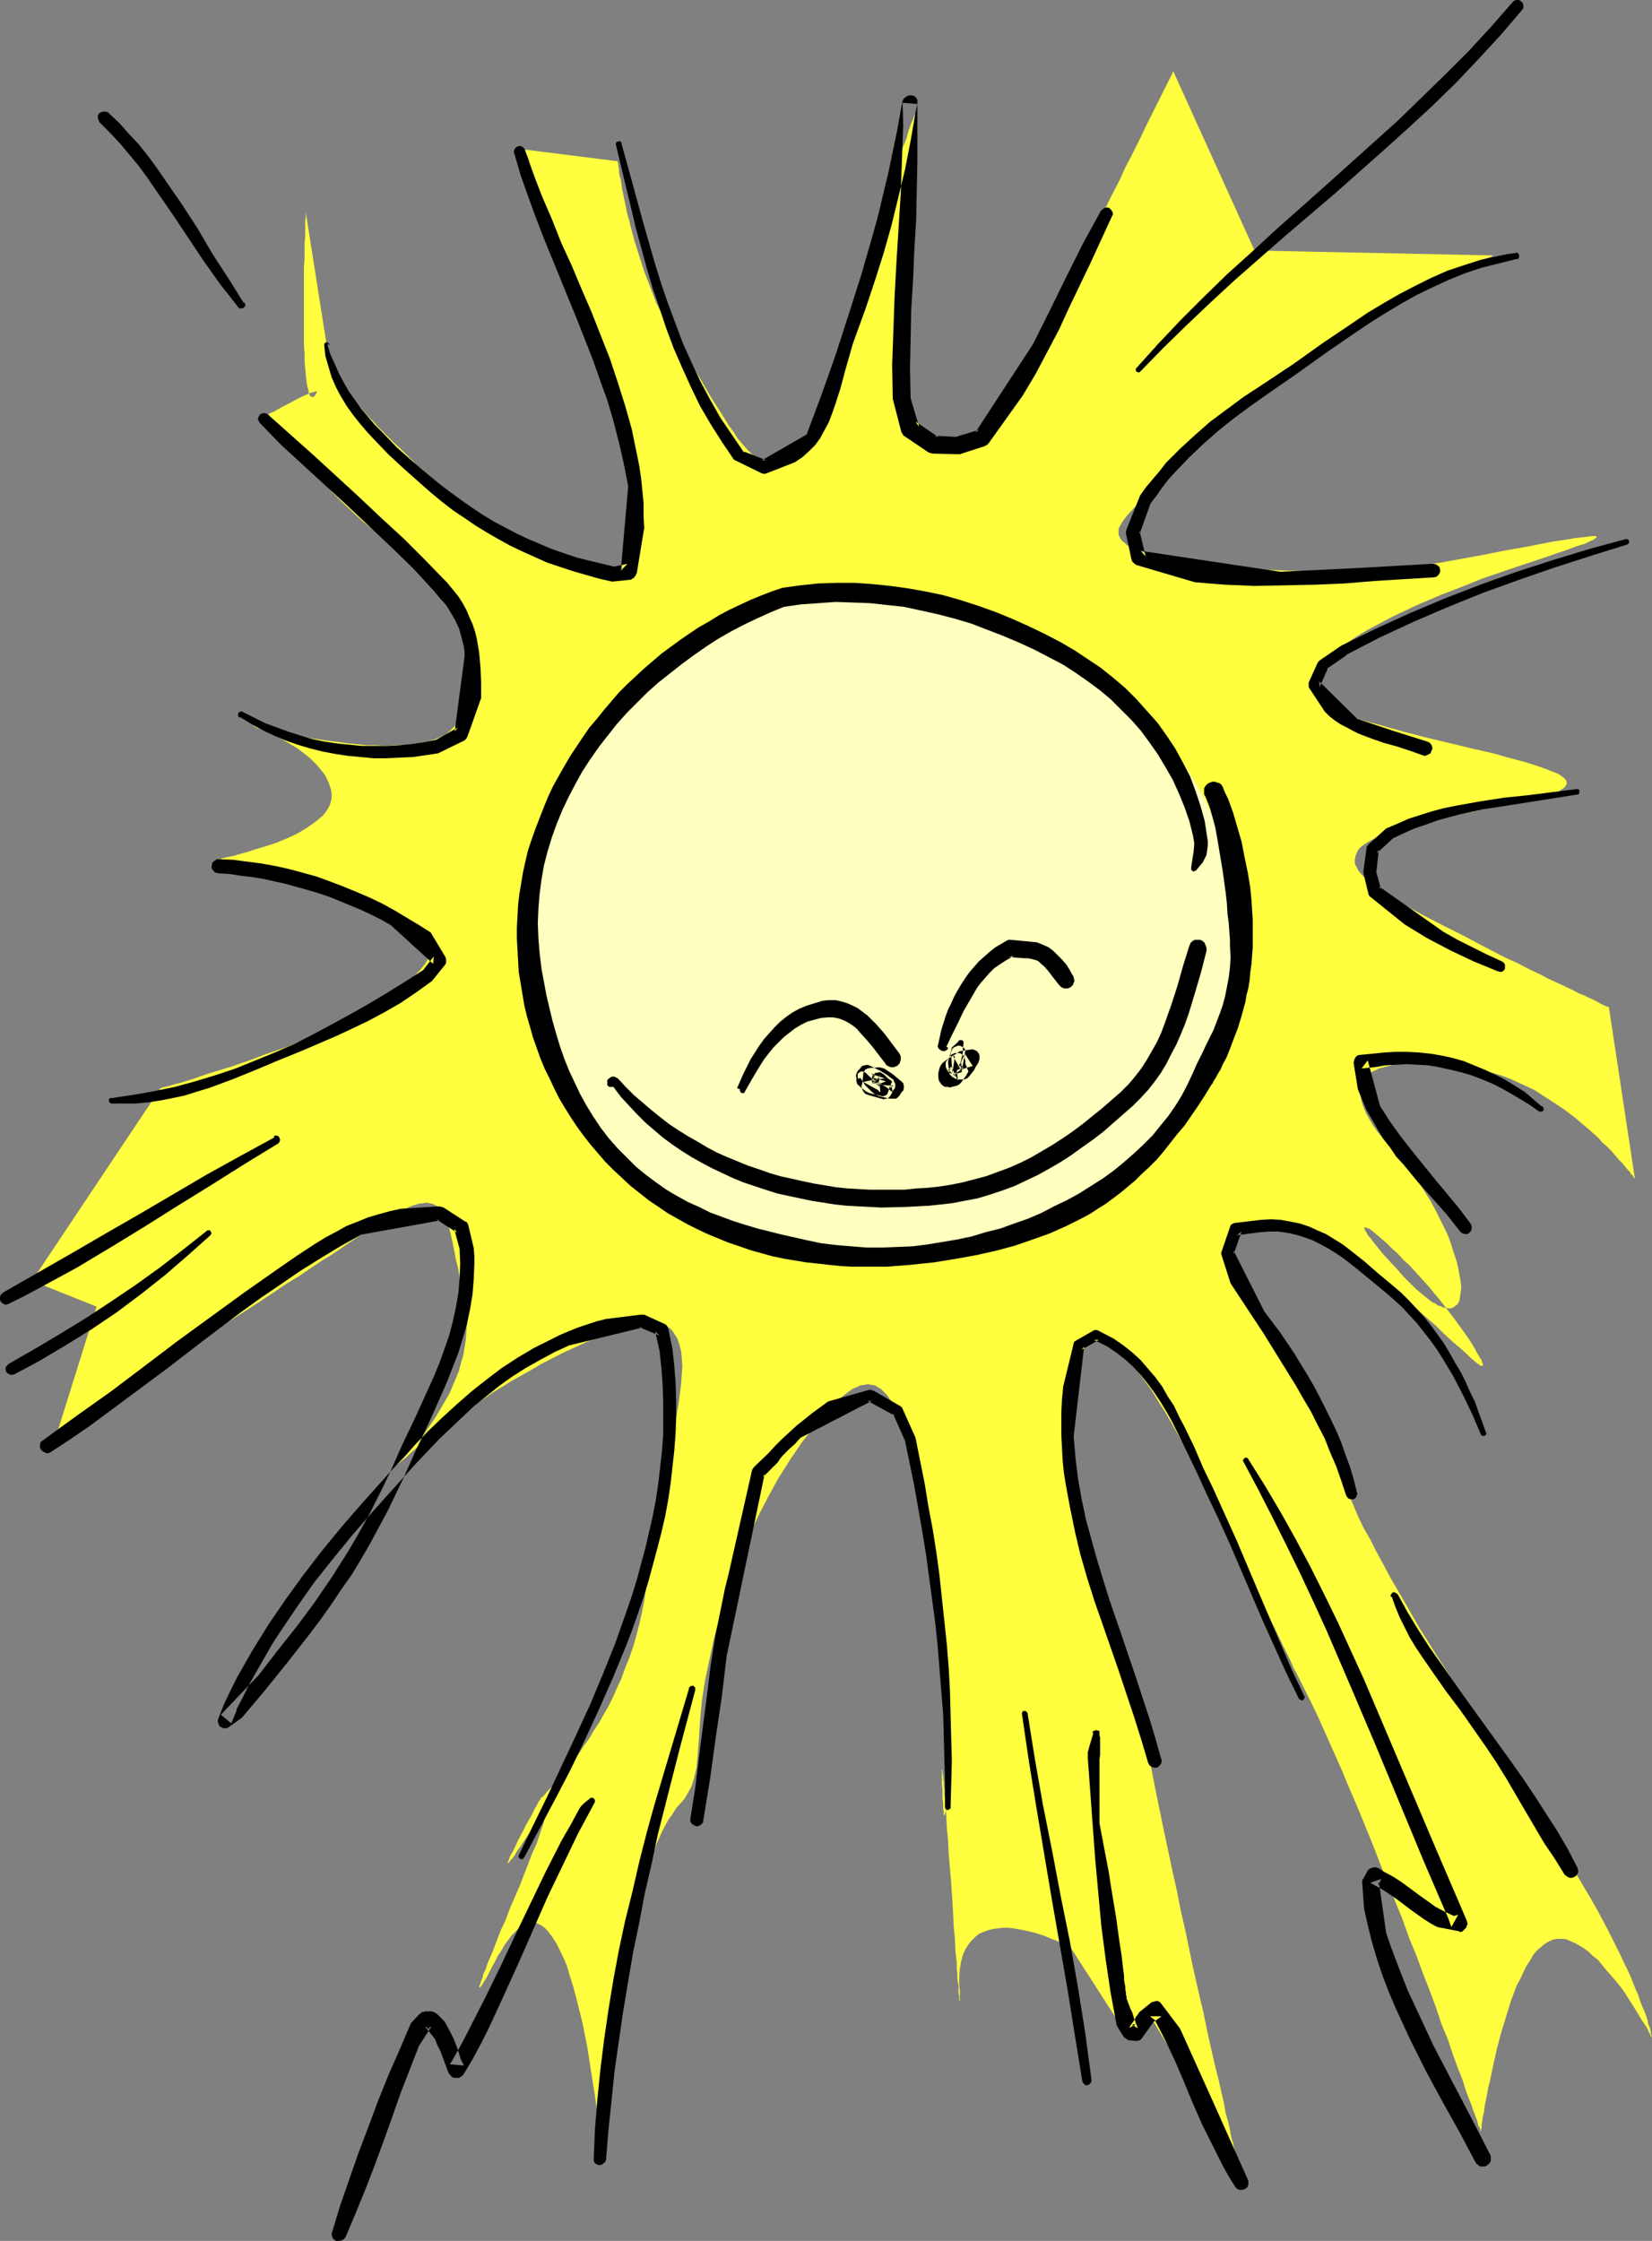 <?xml version="1.0" encoding="UTF-8" standalone="no"?>
<svg
   version="1.0"
   width="114.803mm"
   height="155.668mm"
   id="svg30"
   sodipodi:docname="Sun 049.wmf"
   xmlns:inkscape="http://www.inkscape.org/namespaces/inkscape"
   xmlns:sodipodi="http://sodipodi.sourceforge.net/DTD/sodipodi-0.dtd"
   xmlns="http://www.w3.org/2000/svg"
   xmlns:svg="http://www.w3.org/2000/svg">
  <rect width="100%" height="100%" fill="#808080" stroke="none"/>
  <sodipodi:namedview
     id="namedview30"
     pagecolor="#ffffff"
     bordercolor="#000000"
     borderopacity="0.25"
     inkscape:showpageshadow="2"
     inkscape:pageopacity="0.0"
     inkscape:pagecheckerboard="0"
     inkscape:deskcolor="#d1d1d1"
     inkscape:document-units="mm" />
  <defs
     id="defs1">
    <pattern
       id="WMFhbasepattern"
       patternUnits="userSpaceOnUse"
       width="6"
       height="6"
       x="0"
       y="0" />
  </defs>
  <path
     style="fill:#ffff3f;fill-opacity:1;fill-rule:evenodd;stroke:none"
     d="m 86.619,95.824 v 0.162 l 0.162,0.323 0.162,0.485 0.485,0.646 0.485,0.97 0.808,1.293 0.485,0.646 0.485,0.646 0.646,0.808 0.646,0.97 0.808,0.808 0.808,0.97 0.97,1.131 0.97,1.131 0.97,1.131 1.131,1.293 1.293,1.293 1.293,1.454 1.454,1.454 1.616,1.616 1.616,1.616 1.778,1.616 1.778,1.778 1.939,1.939 2.101,1.778 2.262,2.101 2.424,2.101 2.424,1.939 2.424,1.939 2.262,1.778 2.424,1.616 2.262,1.454 2.262,1.454 2.262,1.293 2.262,1.293 2.101,0.97 1.939,1.131 2.101,0.808 1.939,0.808 1.778,0.808 1.939,0.808 1.616,0.485 1.778,0.646 1.616,0.485 1.454,0.323 1.293,0.323 1.293,0.323 1.293,0.323 1.131,0.162 1.131,0.162 0.808,0.162 0.808,0.162 h 0.646 l 0.646,0.162 h 0.485 0.323 0.162 v 0 l 0.162,-0.162 0.162,-0.323 v -0.485 l 0.162,-0.485 0.323,-0.485 0.162,-0.808 0.162,-0.808 0.323,-0.808 0.162,-1.131 0.323,-1.131 0.162,-1.131 0.323,-1.293 0.162,-1.293 0.162,-1.454 0.162,-1.616 0.162,-1.616 v -1.616 l 0.162,-1.778 v -1.778 l -0.162,-1.939 v -1.939 l -0.162,-2.101 -0.162,-1.939 -0.323,-2.262 -0.323,-2.262 -0.485,-2.101 -0.646,-2.424 -0.485,-2.424 -0.808,-2.262 -0.646,-2.585 -0.97,-2.424 -1.939,-5.171 -1.939,-5.333 -4.04,-10.827 -1.939,-5.333 -1.939,-5.333 -1.939,-5.171 -0.808,-2.424 -0.808,-2.424 -0.97,-2.262 -0.808,-2.262 -0.646,-2.101 -0.808,-1.939 -0.646,-1.939 -0.646,-1.778 -0.646,-1.778 -0.485,-1.454 -0.485,-1.293 -0.485,-1.293 -0.323,-1.131 -0.323,-0.808 -0.323,-0.646 -0.162,-0.485 -0.162,-0.323 v -0.162 l 24.402,3.07 v 0 0.323 l 0.162,0.485 v 0.485 l 0.162,0.646 v 0.808 l 0.162,0.97 0.323,1.131 0.162,1.131 0.162,1.293 0.323,1.454 0.323,1.616 0.323,1.454 0.323,1.778 0.485,1.616 0.485,1.939 0.97,3.717 1.293,4.04 1.293,4.04 1.616,4.201 1.616,4.201 2.101,4.04 2.101,4.04 2.424,3.878 2.586,4.04 2.424,4.04 2.424,4.201 2.586,4.04 2.424,3.878 1.293,1.778 1.131,1.778 1.293,1.454 1.131,1.293 1.293,1.293 1.293,0.97 1.131,0.808 1.293,0.646 1.293,0.323 1.131,0.162 1.293,-0.162 1.293,-0.646 0.646,-0.323 0.646,-0.485 0.646,-0.485 0.646,-0.646 0.646,-0.646 0.646,-0.808 0.646,-0.97 0.646,-0.97 0.646,-0.97 0.646,-1.293 0.646,-1.293 0.646,-1.293 0.646,-1.616 0.646,-1.454 0.646,-1.778 0.646,-1.778 0.646,-1.939 0.808,-2.101 0.646,-2.262 0.646,-2.262 1.293,-4.525 1.454,-4.525 1.131,-4.201 1.293,-4.04 1.131,-3.878 1.131,-3.717 0.97,-3.393 0.97,-3.393 1.131,-3.232 0.808,-2.909 0.97,-2.747 0.808,-2.747 0.808,-2.424 0.646,-2.262 0.808,-2.262 0.646,-1.939 0.646,-1.939 0.485,-1.616 0.485,-1.616 0.646,-1.454 0.485,-1.293 0.323,-1.293 0.323,-0.97 0.323,-0.97 0.323,-0.808 0.323,-0.646 0.162,-0.485 0.162,-0.485 0.162,-0.323 0.162,-0.323 v -0.162 0 0 0.162 0.323 l -0.162,0.485 v 0.485 l -0.162,0.485 v 0.646 l -0.162,0.808 -0.162,0.97 v 0.97 l -0.162,0.97 -0.162,1.131 -0.323,2.424 -0.323,2.747 -0.323,3.07 -0.323,3.07 -0.323,3.393 -0.323,3.555 -0.323,3.717 -0.323,3.717 -0.323,7.595 -0.323,7.756 v 3.717 3.878 l 0.162,3.555 0.323,3.555 0.162,3.393 0.485,3.07 0.646,2.909 0.485,2.747 0.485,1.293 0.323,1.131 0.485,1.131 0.485,0.97 0.485,0.97 0.485,0.808 0.646,0.808 0.485,0.646 0.646,0.646 0.646,0.485 0.808,0.323 0.808,0.323 1.454,0.323 1.616,0.162 1.293,0.162 1.293,0.162 h 1.293 l 1.293,-0.162 1.131,-0.162 1.131,-0.323 1.131,-0.323 0.97,-0.485 0.97,-0.485 0.97,-0.646 0.808,-0.646 0.97,-0.646 1.616,-1.616 1.454,-1.939 1.454,-2.262 1.454,-2.424 1.293,-2.585 1.454,-2.747 1.293,-3.07 1.293,-3.07 1.454,-3.393 0.808,-1.778 0.97,-1.939 0.97,-2.101 0.97,-2.262 1.131,-2.424 1.293,-2.424 1.131,-2.747 1.293,-2.747 2.747,-5.656 2.909,-5.817 2.747,-5.817 2.909,-5.656 1.293,-2.909 1.454,-2.747 1.293,-2.585 1.293,-2.585 1.131,-2.424 1.131,-2.262 1.131,-2.262 0.97,-1.939 0.97,-1.939 0.808,-1.616 0.646,-1.293 0.646,-1.293 0.485,-0.97 0.323,-0.646 0.162,-0.323 v -0.162 l 0.162,-0.162 v 0 l 21.331,47.023 62.863,1.293 h -0.162 v 0 l -0.323,0.162 -0.162,0.162 -0.485,0.162 -0.485,0.162 -0.485,0.162 -0.485,0.323 -1.293,0.646 -1.616,0.808 -1.778,0.808 -2.101,0.97 -2.262,1.131 -2.424,1.131 -2.586,1.454 -2.586,1.293 -2.909,1.454 -2.909,1.616 -3.07,1.616 -2.909,1.616 -6.302,3.555 -6.302,3.717 -6.302,3.717 -2.909,1.939 -2.909,1.939 -2.909,2.101 -2.747,1.939 -2.586,1.939 -2.424,1.939 -2.262,1.939 -1.939,1.778 -1.939,1.939 -1.616,1.778 -3.07,3.555 -2.909,3.07 -2.909,3.07 -2.909,2.585 -1.293,1.293 -1.293,1.293 -1.293,1.131 -1.293,1.131 -1.131,1.131 -1.131,0.97 -0.97,0.97 -0.808,0.97 -0.808,0.808 -0.646,0.808 -0.646,0.808 -0.485,0.808 -0.485,0.808 -0.323,0.646 v 0.808 0.646 l 0.162,0.485 0.323,0.646 0.485,0.646 0.646,0.485 0.646,0.646 0.97,0.485 1.131,0.485 1.454,0.485 1.454,0.646 1.616,0.323 1.778,0.485 1.778,0.485 1.778,0.323 2.101,0.323 2.101,0.323 2.101,0.323 4.525,0.646 4.686,0.485 4.848,0.323 4.848,0.323 5.01,0.162 5.01,0.162 h 4.848 4.848 l 4.686,-0.162 4.363,-0.162 2.101,-0.162 1.939,-0.162 1.939,-0.162 1.939,-0.162 1.778,-0.323 2.101,-0.323 2.262,-0.323 2.424,-0.323 2.586,-0.485 2.747,-0.485 5.333,-0.97 5.656,-1.131 5.494,-0.97 2.586,-0.485 2.424,-0.485 2.424,-0.485 2.262,-0.323 2.101,-0.323 1.778,-0.323 1.778,-0.162 1.293,-0.162 1.131,-0.162 h 0.485 0.323 0.323 l 0.162,0.162 v 0 0.162 0 l -0.162,0.162 -0.323,0.162 -0.323,0.323 -0.485,0.162 -0.646,0.323 -0.646,0.323 -0.808,0.323 -1.131,0.323 -0.97,0.323 -1.293,0.485 -1.293,0.485 -1.454,0.485 -1.454,0.485 -1.778,0.646 -1.939,0.646 -7.757,2.585 -7.595,2.585 -3.555,1.454 -3.717,1.454 -3.394,1.293 -3.394,1.454 -3.394,1.454 -3.07,1.454 -3.07,1.454 -2.747,1.454 -2.747,1.454 -2.586,1.454 -2.262,1.454 -2.101,1.454 -1.939,1.454 -1.778,1.293 -1.454,1.454 -1.131,1.293 -0.97,1.454 -0.646,1.293 -0.323,1.293 -0.162,1.293 0.162,0.646 0.162,0.646 0.162,0.485 0.323,0.646 0.485,0.646 0.485,0.485 0.485,0.485 0.646,0.646 0.808,0.646 0.808,0.485 0.97,0.485 0.97,0.485 1.131,0.485 1.293,0.485 1.293,0.485 1.454,0.485 5.979,1.616 6.302,1.778 6.302,1.616 6.141,1.454 5.979,1.454 2.909,0.646 2.747,0.646 2.747,0.808 2.424,0.646 2.424,0.646 2.101,0.646 1.939,0.646 1.778,0.646 1.616,0.646 1.293,0.485 0.97,0.646 0.808,0.646 0.485,0.646 v 0.323 l 0.162,0.323 -0.162,0.162 -0.162,0.323 -0.162,0.323 -0.323,0.323 -0.485,0.323 -0.485,0.323 -0.485,0.323 -0.808,0.323 -0.808,0.323 -0.97,0.323 -0.97,0.323 -1.131,0.323 -1.131,0.162 -1.454,0.323 -1.454,0.323 -1.616,0.323 -6.302,1.293 -3.232,0.646 -2.909,0.646 -2.909,0.485 -2.909,0.646 -2.586,0.646 -2.586,0.485 -2.586,0.808 -2.262,0.485 -2.262,0.646 -2.101,0.646 -1.778,0.646 -1.778,0.646 -1.616,0.808 -1.293,0.646 -1.293,0.808 -0.97,0.646 -0.808,0.808 -0.485,0.97 -0.323,0.808 -0.162,0.97 v 0.97 l 0.485,0.97 0.485,0.97 0.97,1.131 1.131,1.131 1.293,1.293 1.778,1.293 1.939,1.293 1.131,0.646 1.131,0.646 1.293,0.808 1.293,0.646 5.333,2.909 5.333,2.747 5.171,2.585 4.848,2.585 4.686,2.424 2.262,1.131 2.262,0.97 2.101,1.131 1.939,0.97 2.101,0.97 1.778,0.97 1.778,0.808 1.778,0.808 1.616,0.808 1.454,0.646 1.454,0.808 1.293,0.485 1.293,0.646 1.131,0.485 0.97,0.485 0.808,0.485 0.646,0.323 0.646,0.323 0.485,0.162 0.323,0.162 h 0.323 v 0.162 l 6.787,44.761 h -0.162 l -0.162,-0.162 -0.162,-0.485 -0.485,-0.323 -0.323,-0.646 -0.646,-0.646 -0.646,-0.808 -0.808,-0.97 -0.808,-0.808 -0.97,-1.131 -0.97,-1.131 -1.131,-1.131 -1.293,-1.131 -1.131,-1.293 -1.454,-1.293 -1.293,-1.131 -3.232,-2.747 -3.232,-2.424 -3.717,-2.424 -3.717,-2.424 -2.101,-0.97 -2.101,-0.97 -2.101,-0.97 -2.101,-0.808 -2.101,-0.646 -2.424,-0.646 -2.262,-0.646 -2.262,-0.323 -2.262,-0.323 -2.262,-0.323 -2.262,-0.162 -1.939,-0.162 h -2.101 l -1.939,-0.162 -1.778,0.162 h -1.778 l -1.616,0.162 -1.616,0.162 -1.293,0.323 -1.293,0.323 -1.293,0.323 -0.97,0.485 -0.97,0.485 -0.808,0.646 -0.808,0.646 -0.485,0.808 -0.485,0.808 -0.323,0.97 -0.162,0.97 0.162,0.97 0.162,1.131 0.323,1.293 0.485,1.293 0.646,1.454 0.808,1.454 0.97,1.616 1.131,1.616 1.454,1.778 1.454,1.778 1.778,1.939 1.778,1.939 1.616,2.101 1.616,2.262 1.616,2.262 1.454,2.262 1.293,2.101 1.293,2.424 1.131,2.262 1.131,2.262 0.97,2.101 0.808,2.262 0.646,2.101 0.646,1.939 0.485,1.939 0.323,1.778 0.323,1.778 0.162,1.454 -0.162,1.454 -0.162,1.131 -0.162,0.97 -0.485,0.97 -0.646,0.485 -0.646,0.485 -0.97,0.162 -0.485,-0.162 h -0.485 l -0.646,-0.162 -0.646,-0.323 -0.646,-0.162 -0.646,-0.485 -0.808,-0.323 -0.808,-0.646 -0.808,-0.646 -0.808,-0.646 -0.97,-0.808 -0.97,-0.808 -0.97,-0.97 -0.97,-0.97 -1.131,-1.131 -1.131,-1.293 -1.131,-1.293 -1.131,-1.131 -0.808,-0.97 -0.97,-0.97 -0.808,-0.97 -0.646,-0.808 -0.646,-0.808 -0.646,-0.808 -0.485,-0.646 -0.485,-0.646 -0.485,-0.485 -0.323,-0.485 -0.162,-0.485 -0.323,-0.323 -0.162,-0.485 -0.162,-0.323 0.323,-0.162 0.323,0.162 0.646,0.162 0.646,0.485 0.808,0.646 0.97,0.808 1.131,0.97 1.293,1.131 1.293,1.293 1.454,1.293 1.454,1.616 1.616,1.454 1.616,1.778 1.616,1.778 1.616,1.778 3.232,3.878 3.232,4.201 3.07,4.201 1.454,2.101 1.293,2.101 0.485,0.97 0.485,0.808 0.485,0.808 0.323,0.485 0.162,0.646 0.162,0.323 v 0.323 0.162 h -0.162 -0.162 -0.323 l -0.323,-0.323 -0.485,-0.323 -0.485,-0.323 -0.485,-0.485 -0.646,-0.485 -0.646,-0.646 -0.646,-0.646 -1.616,-1.454 -1.939,-1.616 -2.101,-1.939 -2.101,-2.101 -2.424,-2.101 -2.586,-2.262 -2.586,-2.262 -2.747,-2.262 -2.747,-2.262 -2.909,-2.262 -2.909,-2.262 -3.07,-2.101 -2.909,-1.939 -3.07,-1.778 -2.909,-1.778 -2.747,-1.293 -2.909,-1.131 -1.454,-0.485 -1.293,-0.323 -1.293,-0.323 -1.293,-0.162 -1.454,-0.162 h -1.131 -1.293 l -1.131,0.162 -1.131,0.323 -1.131,0.323 -1.131,0.485 -0.97,0.646 -1.131,0.646 -0.808,0.97 -0.485,0.808 -0.485,1.131 -0.162,1.131 -0.162,1.131 0.162,1.131 0.323,1.293 0.323,1.293 0.646,1.616 0.646,1.454 0.808,1.616 0.97,1.616 0.97,1.616 0.97,1.939 1.293,1.778 1.131,1.939 1.293,1.939 1.293,2.101 1.454,2.101 2.747,4.525 2.747,4.848 2.909,5.009 1.293,2.585 1.293,2.747 1.293,2.747 1.131,2.909 1.131,2.747 1.131,3.07 0.97,2.747 0.97,2.909 1.293,2.909 1.293,2.909 1.293,3.07 1.454,3.07 1.778,3.07 1.616,3.232 1.778,3.232 1.778,3.393 3.878,6.625 3.878,6.787 4.363,6.948 8.726,13.735 8.888,13.735 4.363,6.787 4.202,6.464 4.202,6.464 3.878,6.302 1.778,2.909 1.778,2.909 1.616,2.747 1.616,2.747 1.454,2.585 1.293,2.424 1.293,2.424 1.131,2.262 1.131,2.262 0.97,1.939 0.97,2.101 0.97,1.939 0.808,1.778 0.646,1.616 0.646,1.616 0.646,1.454 0.485,1.454 0.485,1.293 0.485,1.131 0.485,1.131 0.323,0.97 0.323,0.97 0.162,0.97 0.323,0.646 0.162,0.646 0.162,0.646 v 0.485 l 0.162,0.323 v 0.323 0.162 l 0.162,0.162 v 0 h -0.162 l -0.162,-0.323 -0.162,-0.485 -0.323,-0.485 -0.323,-0.808 -0.485,-0.808 -0.646,-0.97 -0.646,-0.97 -0.646,-1.131 -0.808,-1.293 -1.616,-2.585 -1.778,-2.747 -2.101,-2.585 -2.262,-2.585 -2.101,-2.585 -1.293,-0.97 -1.131,-1.131 -1.131,-0.808 -1.293,-0.808 -1.131,-0.646 -1.131,-0.485 -1.131,-0.485 -1.131,-0.162 h -1.131 l -1.131,0.162 -1.131,0.485 -1.131,0.646 -0.97,0.808 -1.131,0.97 -0.97,1.131 -0.808,1.454 -0.97,1.454 -0.808,1.616 -0.808,1.778 -0.97,1.778 -1.454,3.878 -1.293,4.201 -1.293,4.201 -1.131,4.201 -0.97,4.363 -0.808,3.878 -0.485,1.939 -0.323,1.778 -0.323,1.616 -0.323,1.616 -0.162,1.454 -0.323,1.293 -0.162,1.131 -0.162,0.97 v 0.808 l -0.162,0.485 v 0.323 0.162 0 l -0.162,-0.162 v -0.323 l -0.162,-0.485 -0.323,-0.485 -0.162,-0.646 -0.162,-0.646 -0.323,-0.808 -0.323,-0.97 -0.485,-1.131 -0.323,-1.131 -0.485,-1.131 -0.485,-1.293 -0.485,-1.293 -0.485,-1.454 -0.485,-1.616 -0.646,-1.616 -0.646,-1.616 -1.293,-3.555 -1.293,-3.878 -1.616,-3.878 -1.454,-4.363 -1.616,-4.363 -1.778,-4.525 -1.778,-4.848 -1.939,-4.686 -1.778,-5.009 -4.04,-9.857 -3.878,-10.019 -4.04,-9.857 -2.101,-4.848 -1.939,-4.686 -2.101,-4.686 -1.939,-4.363 -1.939,-4.363 -1.939,-4.04 -1.939,-3.878 -1.778,-3.555 -0.97,-1.778 -0.808,-1.939 -0.97,-1.939 -0.97,-1.939 -2.101,-4.363 -2.262,-4.525 -2.262,-4.686 -2.262,-4.848 -4.848,-10.019 -4.848,-10.019 -2.586,-5.009 -2.424,-4.686 -2.586,-4.686 -2.424,-4.363 -2.424,-4.201 -1.293,-1.939 -1.131,-1.939 -1.131,-1.778 -1.293,-1.778 -1.131,-1.616 -1.131,-1.454 -1.131,-1.454 -0.97,-1.293 -1.131,-1.131 -0.97,-0.97 -1.131,-0.97 -0.97,-0.646 -0.97,-0.646 -0.97,-0.485 -0.97,-0.323 -0.808,-0.162 h -0.808 l -0.808,0.162 -0.808,0.485 -0.808,0.485 -0.646,0.808 -0.646,0.97 -0.646,1.131 -0.485,1.293 -0.485,1.616 -0.485,1.778 -0.485,1.939 -0.323,2.262 -0.323,2.424 -0.323,2.747 -0.323,2.909 -0.162,3.232 v 3.555 l -0.162,3.717 0.162,1.778 v 1.778 l 0.323,2.101 0.323,1.939 0.323,2.101 0.485,2.262 0.485,2.262 0.646,2.262 1.293,4.848 1.454,4.848 1.778,5.171 1.616,5.171 1.778,5.171 1.939,5.171 1.778,5.171 1.616,5.009 1.616,4.848 1.454,4.525 0.485,2.262 0.646,2.262 0.485,1.939 0.485,2.101 1.131,5.656 1.131,5.817 1.131,5.494 1.131,5.494 1.131,5.332 1.131,5.333 1.131,5.009 0.97,5.009 1.131,4.848 0.97,4.686 0.97,4.686 0.97,4.363 0.97,4.201 0.97,4.04 0.808,4.04 0.808,3.717 0.808,3.555 0.808,3.393 0.808,3.232 0.646,2.909 0.646,2.747 0.485,2.747 0.646,2.262 0.485,2.101 0.323,1.939 0.485,1.616 0.323,1.454 0.323,1.131 0.162,0.97 0.162,0.646 v 0.485 l 0.162,0.162 -21.978,-36.681 -6.141,4.848 -15.675,-24.4 v 0 l -0.323,-0.162 -0.323,-0.162 -0.646,-0.323 -0.646,-0.323 -0.808,-0.323 -0.97,-0.485 -0.97,-0.323 -2.262,-0.97 -2.586,-0.808 -2.747,-0.646 -2.747,-0.485 -1.293,-0.162 h -1.454 l -1.293,0.162 -1.293,0.162 -1.293,0.323 -1.293,0.485 -1.131,0.485 -0.97,0.808 -0.97,0.97 -0.808,0.97 -0.808,1.293 -0.646,1.454 -0.485,1.778 -0.323,1.939 -0.162,2.101 v 1.131 1.293 l 0.162,1.131 v 0.97 2.262 -0.162 -0.162 l -0.162,-0.323 V 524.686 524.04 l -0.162,-0.646 v -0.97 -0.97 l -0.162,-0.97 -0.162,-1.131 v -1.293 l -0.162,-1.293 v -1.454 l -0.323,-3.07 -0.162,-3.232 -0.323,-3.555 -0.162,-3.555 -0.485,-7.595 -0.646,-7.433 -0.162,-3.555 -0.323,-3.393 -0.162,-3.232 -0.162,-2.909 -0.162,-1.293 -0.162,-1.293 v -1.131 l -0.162,-1.131 v -0.97 l -0.162,-0.97 v -0.808 l -0.162,-0.485 v -0.646 -0.323 l -0.162,-0.162 v -0.162 0.162 1.939 0.808 1.293 l 0.162,1.293 v 1.293 1.131 l 0.162,0.97 v 0.97 0.646 l 0.162,0.646 v 0.485 0.323 l 0.162,0.162 v 0.162 l 0.162,-0.162 v -0.162 -0.323 l 0.162,-0.323 v -0.646 -0.646 -0.646 l 0.162,-0.808 v -0.97 -0.97 -1.131 l 0.162,-1.131 v -2.747 -9.372 -3.555 l -0.162,-3.717 v -3.878 l -0.162,-4.04 -0.162,-4.04 -0.323,-8.08 -0.646,-8.241 -0.323,-4.04 -0.485,-3.878 -0.323,-3.878 -0.646,-3.555 -0.485,-3.393 -0.646,-3.232 -0.646,-2.909 -0.646,-2.747 -0.646,-2.424 -0.808,-2.424 -0.646,-2.262 -0.646,-2.262 -0.646,-2.101 -0.646,-2.101 -0.646,-2.101 -0.646,-1.778 -0.646,-1.778 -0.646,-1.616 -0.646,-1.454 -0.646,-1.454 -0.646,-1.293 -0.808,-1.131 -0.646,-0.97 -0.808,-0.808 -0.808,-0.808 -0.808,-0.485 -0.808,-0.485 -0.97,-0.162 -0.808,-0.162 -0.97,0.162 -1.131,0.162 -0.97,0.485 -1.131,0.485 -1.293,0.97 -1.293,0.97 -1.293,1.131 -1.454,1.293 -1.454,1.616 -1.454,1.778 -1.616,1.939 -3.394,4.363 -3.07,4.525 -3.07,4.848 -2.747,5.009 -2.586,5.009 -2.424,5.171 -2.262,5.333 -1.939,5.494 -1.939,5.332 -1.616,5.494 -1.454,5.494 -1.131,5.333 -1.131,5.332 -0.808,5.171 -0.485,5.009 -0.323,5.009 -0.162,2.262 -0.162,2.101 -0.162,1.778 -0.162,1.616 -0.323,1.454 -0.323,1.293 -0.323,1.131 -0.323,0.97 -0.485,0.97 -0.485,0.808 -0.808,1.454 -1.131,1.293 -1.131,1.293 -1.131,1.778 -0.646,0.808 -0.646,1.131 -0.646,1.131 -0.646,1.293 -0.646,1.454 -0.808,1.778 -0.646,1.939 -0.646,2.101 -0.808,2.262 -0.646,2.747 -0.808,2.909 -0.646,3.232 -0.323,1.778 -0.485,1.778 -0.323,1.939 -0.323,1.939 -0.646,4.04 -0.808,3.878 -0.646,3.717 -0.646,3.393 -0.485,3.393 -0.485,3.07 -0.485,3.07 -0.485,2.747 -0.485,2.747 -0.485,2.424 -0.323,2.424 -0.323,2.262 -0.323,1.939 -0.323,2.101 -0.323,1.778 -0.162,1.616 -0.323,1.454 -0.162,1.454 -0.162,1.293 -0.162,1.293 -0.162,0.97 -0.162,0.97 v 0.808 l -0.162,0.808 v 0.646 l -0.162,0.485 v 0.485 0.323 0.323 l -0.162,0.162 v 0.162 -0.162 -0.323 -0.485 l -0.162,-0.485 v -0.646 -0.646 l -0.162,-0.808 -0.162,-0.97 v -0.97 l -0.323,-2.101 -0.323,-2.585 -0.323,-2.585 -0.485,-2.909 -0.485,-3.07 -0.97,-6.302 -1.293,-6.625 -0.808,-3.232 -0.808,-3.232 -0.808,-3.07 -0.97,-3.07 -0.808,-2.747 -1.131,-2.585 -1.131,-2.262 -0.485,-0.97 -0.646,-0.97 -0.485,-0.808 -0.646,-0.808 -0.646,-0.808 -0.646,-0.646 -0.646,-0.485 -0.646,-0.323 -0.646,-0.323 -0.646,-0.162 h -0.808 -0.646 l -0.808,0.323 -0.808,0.323 -0.646,0.485 -0.808,0.646 -0.808,0.808 -0.808,0.808 -0.808,1.131 -0.97,1.293 -0.808,1.454 -0.97,1.454 -0.808,1.616 -0.808,1.454 -0.646,1.293 -0.485,0.97 -0.485,0.808 -0.485,0.808 -0.323,0.485 -0.323,0.485 -0.162,0.162 -0.162,0.162 h -0.162 v -0.162 -0.162 l 0.162,-0.323 0.162,-0.485 0.162,-0.646 0.323,-0.646 0.162,-0.808 0.323,-0.808 0.485,-0.97 0.323,-1.131 0.485,-1.131 0.97,-2.262 0.97,-2.585 1.131,-2.909 1.293,-2.747 1.131,-3.07 2.586,-5.979 1.131,-2.909 1.131,-2.909 0.97,-2.585 1.131,-2.424 0.808,-2.424 0.323,-0.97 0.323,-0.97 0.323,-0.808 0.162,-0.808 0.162,-0.646 0.162,-0.485 v -0.485 l 0.162,-0.323 -0.162,-0.323 v -0.162 h -0.162 l -0.323,0.162 -0.162,0.323 -0.485,0.485 -0.323,0.485 -0.646,0.808 -0.646,0.808 -0.646,1.131 -0.646,1.131 -0.646,0.97 -0.646,0.97 -0.646,0.97 -0.485,0.808 -0.485,0.646 -0.485,0.646 -0.646,1.131 -0.323,0.485 -0.646,0.646 -0.323,0.485 -0.323,0.323 h -0.162 v -0.162 l 0.162,-0.323 0.162,-0.323 0.162,-0.646 0.323,-0.646 0.485,-0.808 0.485,-0.97 0.97,-2.101 1.131,-2.101 1.131,-2.262 1.131,-1.939 0.485,-0.97 0.485,-0.97 0.485,-0.808 0.323,-0.646 0.323,-0.646 0.323,-0.323 0.162,-0.323 v -0.162 0 l 0.323,-0.162 0.323,-0.323 0.485,-0.485 0.485,-0.646 0.646,-0.646 0.808,-0.808 0.808,-0.97 0.97,-1.131 0.97,-1.131 1.131,-1.293 0.97,-1.293 1.293,-1.616 1.131,-1.616 1.131,-1.778 1.293,-1.778 1.131,-1.939 1.293,-1.939 1.293,-2.262 1.293,-2.262 1.131,-2.262 1.131,-2.585 1.131,-2.424 0.97,-2.747 1.131,-2.747 0.97,-2.747 0.808,-2.909 0.808,-3.07 0.646,-2.909 0.646,-3.232 0.485,-3.232 0.323,-3.393 0.485,-3.393 0.323,-3.393 1.131,-6.787 1.293,-6.787 1.454,-6.625 0.646,-3.232 0.646,-3.232 0.646,-3.07 0.646,-2.909 0.485,-3.07 0.485,-2.747 0.323,-2.585 0.323,-2.585 0.162,-2.424 0.162,-2.262 -0.162,-2.101 -0.162,-1.778 -0.485,-1.778 -0.485,-1.454 -0.808,-1.293 -0.808,-1.131 -0.646,-0.485 -0.485,-0.323 -0.808,-0.323 -0.646,-0.323 -0.808,-0.162 -1.778,-0.323 h -0.97 l -0.97,0.162 -1.131,0.162 -1.131,0.162 -1.293,0.323 -1.293,0.323 -1.454,0.485 -1.454,0.485 -1.454,0.646 -3.07,1.293 -3.07,1.293 -5.979,2.747 -5.656,2.909 -2.747,1.616 -2.586,1.454 -2.586,1.454 -2.586,1.616 -2.424,1.454 -2.262,1.616 -2.262,1.454 -2.101,1.454 -2.101,1.454 -1.939,1.293 -1.778,1.454 -1.778,1.293 -1.616,1.293 -1.616,1.293 -1.454,1.131 -1.293,0.97 -1.293,1.131 -0.97,0.97 -0.97,0.808 -0.808,0.646 -0.808,0.646 -0.646,0.646 -0.485,0.323 -0.323,0.323 -0.162,0.323 v 0 0 l 0.162,-0.323 0.323,-0.162 0.485,-0.485 0.485,-0.485 0.646,-0.646 0.808,-0.808 0.808,-0.808 0.808,-0.97 0.97,-1.131 0.97,-1.131 0.97,-1.131 1.131,-1.293 0.97,-1.454 2.101,-3.07 1.939,-3.232 1.939,-3.393 0.808,-1.939 0.808,-1.939 0.808,-1.939 0.485,-1.939 0.646,-2.101 0.323,-1.939 0.323,-2.101 0.162,-2.262 0.162,-2.101 -0.162,-2.262 -0.162,-2.101 -0.485,-2.262 -0.485,-2.101 -0.485,-2.101 -0.323,-2.101 -0.323,-1.939 -0.485,-1.778 -0.323,-1.778 -0.323,-1.616 -0.323,-1.616 -0.323,-1.454 -0.323,-1.293 -0.323,-1.131 -0.323,-1.131 -0.485,-0.97 -0.323,-0.97 -0.646,-0.808 -0.485,-0.646 -0.646,-0.646 -0.646,-0.323 -0.646,-0.323 -0.808,-0.162 -0.808,-0.162 -0.97,0.162 -1.131,0.162 -1.131,0.323 -1.293,0.485 -1.454,0.646 -1.454,0.808 -1.616,0.808 -1.778,0.97 -2.101,1.293 -1.939,1.293 -2.262,1.454 -2.424,1.616 -2.586,1.778 -2.586,1.778 -2.909,1.778 -2.909,1.939 -3.07,2.101 -3.232,1.939 -3.07,2.101 -6.626,4.363 -6.626,4.201 -6.626,4.201 -6.464,4.201 -3.07,1.939 -3.07,1.939 -2.909,1.939 -2.747,1.778 -2.747,1.616 -2.424,1.616 -2.424,1.616 -2.101,1.293 -2.101,1.293 -1.616,1.131 -1.616,0.97 -1.293,0.808 -0.646,0.323 -0.485,0.323 -0.323,0.323 -0.323,0.162 -0.323,0.162 -0.162,0.162 h -0.162 v 0 L 25.371,343.058 8.403,336.271 42.178,285.693 h 0.162 l 0.323,-0.162 0.646,-0.162 0.808,-0.162 0.97,-0.323 1.131,-0.323 1.454,-0.323 1.454,-0.485 1.616,-0.485 1.778,-0.646 1.939,-0.646 2.101,-0.646 2.101,-0.646 2.101,-0.646 4.686,-1.616 4.686,-1.778 4.848,-1.616 4.686,-1.939 4.686,-1.939 4.363,-1.939 2.101,-0.97 1.939,-0.97 1.939,-0.97 1.616,-0.97 1.616,-0.97 1.454,-0.97 2.586,-1.939 2.586,-1.778 2.101,-1.778 2.101,-1.616 0.808,-0.808 0.808,-0.808 0.646,-0.808 0.646,-0.808 0.485,-0.808 0.323,-0.808 0.323,-0.646 0.162,-0.808 v -0.808 l -0.162,-0.646 -0.162,-0.808 -0.485,-0.808 -0.485,-0.808 -0.808,-0.646 -0.808,-0.808 -0.97,-0.808 -1.293,-0.646 -1.454,-0.808 -1.616,-0.808 -1.778,-0.808 -1.939,-0.808 -2.101,-0.808 -2.424,-0.808 -2.586,-0.808 -2.747,-0.808 -2.586,-0.808 -2.424,-0.808 -2.262,-0.646 -2.262,-0.646 -1.939,-0.646 -1.939,-0.646 -1.939,-0.646 -1.778,-0.646 -1.616,-0.485 -1.454,-0.485 -1.454,-0.485 -1.293,-0.485 -1.293,-0.323 -1.131,-0.485 -1.131,-0.323 -0.97,-0.323 -0.808,-0.323 -0.808,-0.323 -0.808,-0.162 -0.646,-0.323 -0.485,-0.162 -1.131,-0.323 -0.646,-0.323 -0.485,-0.162 -0.323,-0.162 v 0 0 h 0.323 l 0.323,-0.162 0.646,-0.162 0.646,-0.162 0.808,-0.162 0.97,-0.162 0.97,-0.323 1.131,-0.323 1.293,-0.323 2.424,-0.808 2.747,-0.808 2.909,-0.97 2.747,-1.131 2.747,-1.293 2.424,-1.454 1.131,-0.808 1.131,-0.808 0.97,-0.808 0.97,-0.808 0.646,-0.808 0.646,-0.97 0.485,-0.97 0.323,-0.97 0.162,-0.97 v -0.97 l -0.162,-1.131 -0.323,-0.97 -0.323,-0.97 -0.485,-0.97 -0.485,-0.97 -0.646,-0.808 -1.454,-1.778 -1.616,-1.616 -1.778,-1.454 -1.939,-1.454 -1.939,-1.131 -1.939,-1.131 -1.778,-0.97 -1.778,-0.808 -1.616,-0.646 -0.646,-0.323 -0.646,-0.162 -0.485,-0.323 -0.485,-0.162 -0.323,-0.162 h -0.323 l -0.162,-0.162 v 0 l 0.162,0.162 h 0.323 l 0.646,0.162 0.97,0.323 1.131,0.162 1.454,0.323 1.454,0.323 1.778,0.485 1.778,0.323 2.101,0.485 2.101,0.323 2.262,0.485 4.686,0.646 4.848,0.646 5.01,0.485 h 2.424 l 2.424,0.162 2.424,-0.162 h 2.262 l 2.101,-0.162 2.101,-0.323 1.939,-0.485 1.778,-0.485 1.616,-0.646 1.616,-0.808 1.131,-0.97 1.131,-1.131 0.808,-1.131 0.485,-1.454 0.808,-2.747 0.808,-2.909 0.646,-2.747 0.485,-2.747 0.323,-2.585 0.162,-2.747 -0.323,-2.585 -0.162,-1.454 -0.323,-1.293 -0.485,-1.454 -0.485,-1.293 -0.646,-1.454 -0.808,-1.454 -0.808,-1.454 -0.97,-1.454 -1.131,-1.454 -1.293,-1.616 -1.454,-1.454 -1.616,-1.778 -1.616,-1.616 -1.939,-1.616 -2.101,-1.778 -2.262,-1.778 -2.424,-1.778 -2.586,-1.778 -2.747,-2.101 -2.747,-2.262 -2.586,-2.424 -2.747,-2.585 -2.586,-2.585 -2.424,-2.747 -2.424,-2.585 -2.262,-2.747 -1.939,-2.424 -1.939,-2.262 -0.808,-0.97 -0.808,-1.131 -0.808,-0.97 -0.646,-0.808 -0.485,-0.808 -0.646,-0.646 -0.323,-0.646 -0.485,-0.485 -0.323,-0.485 -0.162,-0.323 -0.162,-0.162 v 0 0 l 0.162,-0.162 0.162,-0.162 0.323,-0.162 0.808,-0.323 1.131,-0.646 1.131,-0.646 1.293,-0.646 2.747,-1.454 1.293,-0.646 1.131,-0.485 1.131,-0.485 0.808,-0.162 0.323,-0.162 h 0.162 0.162 v 0.162 0.162 l -0.162,0.162 -0.162,0.323 -0.323,0.485 -0.323,0.162 h -0.162 -0.323 l -0.323,-0.323 -0.323,-0.646 -0.162,-0.97 -0.323,-1.131 -0.162,-1.293 -0.162,-1.454 -0.162,-1.778 -0.162,-1.778 V 92.753 L 79.831,90.653 V 86.29 76.756 72.231 69.969 L 79.993,67.868 v -2.101 -1.778 l 0.162,-1.778 v -1.616 -1.454 -1.131 l 0.162,-0.97 V 56.395 55.749 Z"
     id="path1" />
  <path
     style="fill:#ffffbf;fill-opacity:1;fill-rule:evenodd;stroke:none"
     d="m 231.252,331.423 4.686,-0.162 4.848,-0.323 4.686,-0.646 4.525,-0.646 4.686,-0.97 4.363,-1.293 4.363,-1.293 4.202,-1.616 4.202,-1.778 4.04,-1.939 3.878,-2.101 3.878,-2.424 3.555,-2.424 3.555,-2.585 3.394,-2.747 3.232,-2.909 3.07,-3.07 3.07,-3.232 2.747,-3.393 2.586,-3.393 2.424,-3.555 2.262,-3.717 2.101,-3.878 1.778,-3.878 1.778,-4.04 1.454,-4.04 1.293,-4.201 0.97,-4.363 0.808,-4.363 0.646,-4.363 0.323,-4.525 0.162,-4.525 v -2.262 l -0.162,-2.262 -0.162,-2.262 -0.323,-2.262 -0.646,-4.363 -1.131,-4.363 -1.293,-4.363 -1.616,-4.04 -1.778,-4.201 -1.939,-4.04 -2.262,-3.878 -2.424,-3.878 -2.747,-3.717 -2.747,-3.555 -3.07,-3.393 -3.07,-3.393 -3.394,-3.232 -3.394,-3.07 -3.555,-2.909 -3.555,-2.747 -3.717,-2.585 -3.717,-2.585 -3.878,-2.262 -4.04,-2.101 -3.878,-1.939 -4.04,-1.778 -3.878,-1.616 -4.04,-1.454 -4.04,-1.131 -3.878,-0.97 -3.878,-0.808 -3.878,-0.485 -3.878,-0.323 -3.555,-0.162 -4.848,0.162 -4.686,0.323 -4.848,0.646 -4.525,0.808 -4.525,0.97 -4.525,1.131 -4.202,1.454 -4.363,1.616 -4.04,1.778 -4.202,1.939 -3.878,2.101 -3.717,2.424 -3.717,2.424 -3.555,2.585 -3.394,2.747 -3.232,2.909 -3.07,3.07 -2.909,3.232 -2.909,3.232 -2.586,3.555 -2.424,3.555 -2.262,3.717 -2.101,3.717 -1.778,4.04 -1.616,3.878 -1.454,4.201 -1.454,4.04 -0.97,4.363 -0.808,4.363 -0.646,4.363 -0.323,4.525 -0.162,4.525 0.162,4.525 0.323,4.525 0.646,4.363 0.808,4.363 0.97,4.363 1.454,4.201 1.454,4.04 1.616,4.04 1.778,3.878 2.101,3.878 2.262,3.717 2.424,3.555 2.586,3.393 2.909,3.393 2.909,3.232 3.07,3.07 3.232,2.909 3.394,2.747 3.555,2.585 3.717,2.424 3.717,2.424 3.878,2.101 4.202,1.939 4.04,1.778 4.363,1.616 4.202,1.293 4.525,1.293 4.525,0.97 4.525,0.646 4.848,0.646 4.686,0.323 z"
     id="path2" />
  <path
     style="fill:#000000;fill-opacity:1;fill-rule:evenodd;stroke:none"
     d="m 398.187,66.414 -2.424,0.323 -2.262,0.485 -2.262,0.485 -2.262,0.485 -4.525,1.454 -4.363,1.454 -4.363,1.939 -4.202,2.101 -4.04,2.101 -4.202,2.424 -4.04,2.424 -4.04,2.747 -7.918,5.333 -7.918,5.656 -8.08,5.333 -4.686,3.07 -4.363,3.232 -4.363,3.232 -4.04,3.555 -3.878,3.555 -3.717,3.717 -1.616,2.101 -1.778,2.101 -1.778,2.101 -1.616,2.262 -3.555,8.888 -0.162,0.646 v 0.485 l 1.454,6.787 0.162,0.485 0.323,0.323 0.323,0.323 0.485,0.323 15.352,4.525 3.878,0.323 4.04,0.323 7.757,0.323 7.918,-0.162 7.918,-0.162 7.757,-0.323 7.918,-0.646 7.757,-0.485 7.918,-0.485 0.646,-0.162 0.485,-0.485 0.323,-0.485 0.162,-0.646 -0.162,-0.485 v -0.323 l -0.485,-0.485 -0.485,-0.323 -0.808,-0.162 -20.039,1.131 -20.039,0.97 -36.684,-5.494 1.293,1.454 -1.616,-6.787 v 0.97 l 2.909,-8.08 1.616,-2.101 1.454,-2.101 1.616,-2.101 1.778,-1.939 3.555,-3.717 3.717,-3.555 4.04,-3.555 4.04,-3.232 4.363,-3.232 4.363,-3.07 7.918,-5.494 7.918,-5.656 7.757,-5.333 3.878,-2.585 3.878,-2.424 4.04,-2.424 4.04,-2.262 4.04,-1.939 4.202,-1.939 4.363,-1.778 4.363,-1.454 4.525,-1.131 4.525,-1.131 h 0.323 l 0.323,-0.162 0.162,-0.323 v -0.323 -0.323 l -0.162,-0.323 -0.323,-0.162 -0.323,-0.162 z"
     id="path3" />
  <path
     style="fill:#000000;fill-opacity:1;fill-rule:evenodd;stroke:none"
     d="m 426.952,141.554 -9.535,2.585 -9.535,2.909 -9.535,3.07 -9.535,3.393 -9.211,3.555 -9.211,3.878 -9.211,4.201 -8.888,4.363 -5.656,3.878 -0.162,0.162 -0.323,0.323 -2.424,5.333 v 0.323 0.323 0.485 l 0.162,0.323 4.04,6.14 1.293,1.293 1.454,1.131 1.454,0.97 1.616,0.808 1.454,0.808 1.616,0.808 3.394,1.293 3.232,1.131 3.555,0.97 3.394,1.131 3.232,1.131 0.485,0.162 h 0.323 l 0.323,-0.162 0.323,-0.162 0.646,-0.323 0.323,-0.808 0.162,-0.323 v -0.323 l -0.162,-0.646 -0.485,-0.646 -0.646,-0.323 -9.211,-2.909 -9.211,-3.07 -10.019,-9.857 0.162,1.454 2.262,-5.171 -0.485,0.485 5.171,-3.555 v -0.162 l 4.363,-2.262 4.363,-2.262 4.525,-2.101 4.525,-2.101 4.525,-1.939 4.525,-1.939 9.211,-3.717 9.373,-3.393 9.373,-3.232 9.535,-3.07 9.373,-2.909 0.323,-0.162 0.162,-0.162 0.162,-0.323 v -0.323 l -0.162,-0.162 -0.162,-0.323 h -0.323 z"
     id="path4" />
  <path
     style="fill:#000000;fill-opacity:1;fill-rule:evenodd;stroke:none"
     d="m 414.186,207.16 -12.767,1.616 -6.302,0.646 -6.302,0.97 -6.302,1.131 -3.232,0.646 -3.07,0.808 -3.07,0.97 -3.07,0.97 -2.909,1.293 -3.07,1.293 -4.686,4.201 -0.323,0.485 -0.162,0.162 v 0.323 l -0.808,5.979 v 0.646 l 1.293,5.332 0.162,0.485 0.323,0.323 9.05,7.272 2.909,1.778 2.909,1.778 3.07,1.616 3.07,1.616 3.07,1.454 3.07,1.454 6.302,2.585 0.646,0.162 h 0.485 l 0.485,-0.323 0.323,-0.485 v -0.646 -0.485 l -0.323,-0.485 -0.485,-0.323 -3.878,-1.778 -3.878,-1.939 -3.878,-1.939 -3.717,-2.101 -16.968,-11.958 0.646,0.97 -1.454,-5.171 0.162,0.485 0.646,-5.979 -0.646,1.131 4.363,-4.04 2.747,-1.293 2.909,-1.293 2.909,-0.97 3.07,-1.131 2.909,-0.808 3.07,-0.808 5.979,-1.293 6.302,-0.97 6.141,-0.97 12.282,-1.939 h 0.323 l 0.162,-0.162 0.162,-0.323 v -0.323 -0.323 l -0.162,-0.162 -0.323,-0.162 z"
     id="path5" />
  <path
     style="fill:#000000;fill-opacity:1;fill-rule:evenodd;stroke:none"
     d="m 404.974,290.541 -2.262,-1.939 -2.262,-1.939 -2.586,-1.616 -2.586,-1.616 -2.586,-1.293 -2.747,-1.293 -2.747,-1.131 -2.747,-1.131 -2.909,-0.808 -2.909,-0.646 -2.909,-0.485 -3.07,-0.323 -3.07,-0.162 h -3.07 l -2.909,0.162 -3.07,0.323 -3.394,0.323 v 0 l -0.646,0.162 -0.485,0.485 -0.323,0.646 -0.162,0.808 1.131,6.948 1.131,2.747 1.131,2.747 1.454,2.424 1.454,2.585 1.454,2.424 1.778,2.262 1.616,2.424 1.939,2.101 3.717,4.525 3.878,4.363 3.878,4.363 3.555,4.525 0.485,0.323 0.646,0.162 h 0.646 l 0.485,-0.323 0.485,-0.485 0.162,-0.646 v -0.646 l -0.323,-0.646 -2.909,-3.878 -3.07,-3.717 -3.232,-3.878 -6.141,-7.595 -2.909,-3.717 -2.909,-4.04 -2.586,-4.04 -3.232,-11.958 -1.616,2.101 3.394,-0.323 2.747,-0.485 2.909,-0.162 2.909,-0.162 2.747,0.162 2.909,0.162 2.747,0.485 2.909,0.646 2.747,0.646 2.747,0.808 2.586,0.97 2.747,1.131 2.586,1.293 2.586,1.454 2.424,1.454 2.424,1.454 2.262,1.616 0.323,0.162 h 0.323 0.323 l 0.323,-0.162 0.162,-0.323 v -0.323 l -0.162,-0.323 -0.162,-0.323 z"
     id="path6" />
  <path
     style="fill:#000000;fill-opacity:1;fill-rule:evenodd;stroke:none"
     d="m 390.268,376.023 -1.939,-5.332 -0.97,-2.747 -1.293,-2.585 -1.131,-2.585 -1.293,-2.585 -1.454,-2.424 -1.454,-2.585 -1.454,-2.424 -1.616,-2.262 -1.778,-2.424 -1.778,-2.262 -1.939,-2.101 -1.939,-2.101 -2.101,-2.101 -2.262,-1.939 -3.878,-3.232 -3.717,-3.232 -3.878,-3.07 -1.939,-1.454 -2.101,-1.293 -2.101,-1.293 -2.262,-0.97 -2.101,-0.97 -2.424,-0.808 -2.424,-0.485 -2.586,-0.485 -2.586,-0.162 -2.747,0.162 -6.787,0.808 -0.485,0.162 -0.323,0.162 -0.323,0.323 -0.162,0.485 -2.101,6.14 -0.162,0.485 v 0.485 l 2.424,7.595 8.726,13.25 4.202,6.787 4.202,6.787 1.939,3.393 2.101,3.555 1.778,3.555 1.778,3.393 1.454,3.717 1.616,3.717 1.293,3.717 1.293,3.878 0.323,0.485 0.323,0.323 0.646,0.162 h 0.646 l 0.485,-0.323 0.323,-0.485 0.162,-0.646 -0.162,-0.646 -0.808,-3.232 -0.97,-3.232 -1.131,-3.07 -1.131,-3.232 -1.293,-3.07 -1.454,-3.07 -1.454,-2.909 -1.454,-2.909 -1.616,-3.07 -1.616,-2.747 -3.555,-5.817 -3.717,-5.494 -4.04,-5.333 -8.08,-15.998 v 0.97 l 2.101,-5.979 -1.293,0.97 6.141,-0.808 v -0.162 0.162 l 2.424,-0.162 h 2.424 l 2.262,0.323 2.262,0.485 2.101,0.646 2.262,0.808 1.939,0.97 2.101,1.131 2.101,1.293 1.939,1.293 3.717,2.909 3.717,3.07 3.717,3.07 2.262,1.939 2.101,1.939 1.939,2.101 1.939,2.101 1.778,2.262 1.778,2.262 1.616,2.262 1.454,2.262 1.454,2.424 1.454,2.424 2.586,5.009 2.424,5.009 2.262,5.333 0.162,0.162 0.162,0.162 h 0.323 0.323 l 0.162,-0.162 0.162,-0.162 0.162,-0.323 z"
     id="path7" />
  <path
     style="fill:#000000;fill-opacity:1;fill-rule:evenodd;stroke:none"
     d="m 342.596,445.345 -3.232,-6.787 -2.909,-6.787 -5.818,-13.574 -5.818,-13.735 -3.07,-6.787 -3.07,-6.787 -2.586,-5.333 -2.424,-5.656 -2.586,-5.333 -1.454,-2.747 -1.293,-2.747 -1.616,-2.424 -1.454,-2.585 -1.778,-2.424 -1.939,-2.262 -1.939,-2.262 -2.101,-1.939 -2.424,-1.939 -2.586,-1.778 -4.04,-2.101 v 0 l -0.323,-0.162 h -0.323 -0.323 l -0.323,0.162 v 0 l -4.525,2.585 -0.485,0.323 -0.162,0.485 -2.747,11.311 -0.323,3.393 -0.162,3.07 v 3.232 3.232 l 0.162,3.07 0.162,3.232 0.323,3.232 0.485,3.07 1.131,6.14 1.293,6.302 1.454,6.14 1.778,6.14 1.939,6.14 2.101,5.979 4.202,12.119 4.04,12.119 1.939,6.14 1.778,5.979 0.162,0.323 0.162,0.323 0.646,0.485 0.646,0.162 h 0.808 l 0.485,-0.485 0.485,-0.485 0.162,-0.646 v -0.323 l -0.162,-0.485 -1.454,-5.171 -1.616,-5.333 -3.394,-10.342 -3.555,-10.503 -3.555,-10.342 -1.616,-5.171 -1.616,-5.333 -1.454,-5.171 -1.454,-5.333 -1.131,-5.333 -0.97,-5.494 -0.646,-5.333 -0.485,-5.656 2.747,-23.592 -0.646,0.808 4.525,-2.585 h -1.293 l 3.555,1.778 2.586,1.778 2.262,1.778 2.101,1.939 1.939,2.101 1.778,2.262 1.778,2.424 1.616,2.424 1.454,2.424 1.454,2.585 1.293,2.585 2.586,5.333 2.586,5.333 2.424,5.332 3.232,6.787 3.07,6.787 5.818,13.574 2.909,6.787 3.07,6.787 3.07,6.787 3.232,6.625 0.162,0.162 0.323,0.162 0.323,0.162 0.323,-0.162 0.162,-0.162 0.162,-0.323 0.162,-0.162 z"
     id="path8" />
  <path
     style="fill:#000000;fill-opacity:1;fill-rule:evenodd;stroke:none"
     d="m 249.675,474.432 0.162,-5.979 0.162,-6.14 -0.162,-5.979 -0.162,-6.14 -0.162,-6.14 -0.323,-5.979 -0.485,-6.14 -0.646,-6.14 -0.646,-5.979 -0.646,-6.14 -0.808,-5.979 -0.97,-6.14 -1.131,-5.979 -0.97,-5.979 -2.424,-12.119 -3.394,-7.595 -0.162,-0.323 -0.323,-0.323 -7.272,-4.201 v 0.162 l -0.485,-0.323 h -0.485 l -10.827,3.07 -4.202,3.07 -4.04,3.232 -1.939,1.778 -1.939,1.778 -1.778,1.778 -1.778,1.939 -3.878,3.717 -0.323,0.485 -0.162,0.485 -6.141,27.147 -0.97,3.878 -0.808,4.04 -1.616,7.918 -1.293,8.08 -0.97,7.918 -2.101,16.159 -0.97,8.08 -1.293,8.08 v 0.646 l 0.323,0.646 0.485,0.323 0.646,0.323 h 0.646 l 0.646,-0.323 0.485,-0.485 0.162,-0.323 v -0.323 l 1.778,-10.827 1.454,-10.665 1.616,-10.827 1.293,-10.827 10.019,-47.993 -0.485,0.97 3.878,-3.878 0.646,-0.97 0.646,-0.808 1.616,-1.616 1.616,-1.454 1.454,-1.616 18.746,-9.695 h -1.131 l 7.11,3.878 -0.485,-0.646 3.232,7.272 2.424,11.796 2.101,11.958 0.97,5.979 0.808,5.979 0.808,5.979 0.808,5.979 0.646,6.14 0.485,5.979 0.485,6.14 0.485,5.979 0.162,5.979 0.162,6.14 0.162,5.979 v 5.979 0.323 l 0.162,0.323 0.162,0.162 0.323,0.162 0.323,-0.162 0.323,-0.162 0.162,-0.162 z"
     id="path9" />
  <path
     style="fill:#000000;fill-opacity:1;fill-rule:evenodd;stroke:none"
     d="m 137.685,487.682 4.04,-7.595 4.202,-7.918 4.04,-7.756 3.878,-8.08 3.717,-8.08 3.555,-8.08 3.394,-8.241 1.616,-4.201 1.454,-4.201 1.454,-4.201 1.293,-4.201 1.131,-4.201 1.131,-4.201 1.131,-4.363 0.97,-4.201 0.808,-4.363 0.646,-4.363 0.485,-4.363 0.485,-4.363 0.323,-4.363 0.162,-4.363 v -4.363 l -0.162,-4.525 -0.323,-4.363 -0.485,-4.525 -1.131,-5.494 -0.162,-0.323 -0.162,-0.323 -0.323,-0.323 -0.323,-0.162 -5.333,-2.424 h -0.485 -0.485 l -9.05,1.131 -2.586,0.646 -2.424,0.808 -2.424,0.808 -2.424,0.97 -2.262,0.97 -2.262,1.131 -4.525,2.262 -4.363,2.585 -4.202,2.747 -4.04,3.07 -3.878,3.07 -3.878,3.393 -3.717,3.393 -3.717,3.555 -3.555,3.717 -6.949,7.595 -6.949,7.756 -5.333,6.14 -5.171,6.302 -4.848,6.302 -4.686,6.464 -4.525,6.625 -2.101,3.393 -2.101,3.393 -1.939,3.393 -1.939,3.393 -1.778,3.555 -1.778,3.717 -1.454,3.717 -0.162,0.485 v 0.485 l 0.162,0.323 0.162,0.485 0.162,0.323 0.323,0.162 0.646,0.323 h 0.808 l 0.646,-0.323 3.394,-2.424 6.141,-7.272 5.979,-7.433 5.818,-7.433 2.909,-3.878 2.747,-3.878 2.586,-3.878 2.747,-3.878 2.424,-4.04 2.424,-4.201 2.262,-4.201 2.262,-4.201 2.101,-4.363 2.101,-4.363 3.232,-7.272 3.394,-7.11 3.232,-7.272 1.616,-3.717 1.454,-3.717 1.454,-3.717 1.131,-3.717 1.131,-3.878 0.808,-3.878 0.646,-3.878 0.323,-4.04 0.162,-4.04 v -1.939 l -0.162,-2.101 -1.454,-6.14 -0.323,-0.646 -0.323,-0.162 -0.323,-0.162 -5.494,-3.555 -0.485,-0.162 -0.646,-0.162 -10.181,0.646 -2.909,0.646 -2.909,0.808 -2.747,0.808 -2.747,1.131 -2.909,1.131 -2.586,1.454 -2.747,1.454 -2.909,1.778 -4.686,3.07 -4.686,3.232 -9.211,6.464 -8.888,6.464 -8.888,6.464 -8.727,6.625 -8.565,6.464 -8.888,6.302 -8.888,6.464 -0.646,0.485 -0.162,0.646 v 0.808 l 0.323,0.646 0.646,0.485 0.646,0.323 h 0.646 l 0.323,-0.162 0.323,-0.162 5.171,-3.393 5.171,-3.555 5.01,-3.717 5.01,-3.717 10.019,-7.433 9.858,-7.595 9.858,-7.433 5.171,-3.717 5.01,-3.393 5.171,-3.555 5.171,-3.232 5.333,-3.232 5.494,-3.07 20.685,-3.717 -0.97,-0.323 5.494,3.555 -0.808,-1.131 1.454,5.333 0.162,3.878 -0.162,3.878 -0.323,3.878 -0.646,3.717 -0.808,3.717 -0.97,3.717 -1.293,3.717 -1.293,3.555 -1.454,3.555 -1.616,3.555 -3.232,7.11 -3.394,7.11 -3.07,6.948 -1.778,3.717 -1.778,3.555 -1.778,3.555 -1.939,3.555 -1.939,3.393 -2.101,3.555 -4.202,6.625 -4.525,6.625 -4.686,6.302 -5.01,6.302 -4.848,6.302 -10.019,10.503 2.747,2.262 1.454,-3.555 h -0.162 l 1.778,-3.393 1.778,-3.555 1.939,-3.393 1.939,-3.393 1.939,-3.393 2.101,-3.232 4.363,-6.464 4.525,-6.464 5.01,-6.302 5.01,-6.14 5.171,-5.979 5.818,-6.464 5.818,-6.464 5.979,-6.302 3.07,-2.909 3.07,-2.909 3.07,-2.909 3.232,-2.585 3.394,-2.747 3.394,-2.424 3.555,-2.262 3.717,-2.101 3.878,-2.101 3.878,-1.778 19.231,-4.686 -0.97,-0.162 5.494,2.262 -1.131,-1.131 1.131,5.171 0.485,4.363 0.323,4.363 0.162,4.525 v 4.201 4.363 l -0.323,4.363 -0.485,4.363 -0.485,4.201 -0.646,4.363 -0.808,4.201 -0.97,4.201 -0.97,4.201 -1.131,4.201 -1.131,4.201 -1.293,4.201 -1.454,4.201 -2.909,8.241 -3.232,8.08 -3.394,8.08 -3.717,8.08 -3.717,7.918 -3.717,7.918 -3.878,7.918 -3.717,7.756 v 0.162 0.323 l 0.162,0.162 0.323,0.162 0.162,0.162 h 0.323 l 0.162,-0.162 z"
     id="path10" />
  <path
     style="fill:#000000;fill-opacity:1;fill-rule:evenodd;stroke:none"
     d="m 29.25,289.733 h 3.232 3.232 l 3.232,-0.323 3.232,-0.485 3.232,-0.646 3.07,-0.646 3.07,-0.97 3.232,-0.97 6.141,-2.262 5.979,-2.424 6.141,-2.585 5.979,-2.424 4.525,-1.939 4.525,-1.939 4.525,-2.101 4.363,-2.101 4.202,-2.262 4.202,-2.424 4.04,-2.747 4.04,-2.909 3.394,-4.201 0.323,-0.485 v -0.485 -0.646 l -0.162,-0.485 -3.878,-6.464 -3.07,-1.939 -3.232,-1.939 -3.232,-1.939 -3.232,-1.778 -3.394,-1.616 -3.394,-1.454 -3.555,-1.454 -3.394,-1.293 -3.555,-1.293 -3.555,-0.97 -3.555,-0.97 -3.717,-0.808 -3.555,-0.646 -3.717,-0.485 -3.717,-0.485 -3.717,-0.162 h -0.485 l -0.323,0.162 -0.485,0.323 -0.485,0.485 -0.162,0.808 v 0.323 0.323 l 0.485,0.646 0.485,0.485 h 0.323 l 0.485,0.162 2.909,0.162 3.07,0.485 2.909,0.323 2.909,0.485 2.909,0.646 2.909,0.646 2.909,0.808 2.909,0.808 2.747,0.808 2.909,0.97 2.747,1.131 2.747,1.131 2.747,1.131 2.747,1.293 2.586,1.293 2.586,1.454 11.151,10.18 0.162,-1.939 -2.747,3.555 -4.525,2.909 -4.686,2.909 -4.848,2.909 -4.848,2.747 -5.01,2.747 -4.848,2.585 -5.01,2.585 -5.171,2.262 -5.171,2.101 -5.171,2.101 -5.333,1.778 -5.333,1.616 -5.333,1.454 -5.494,1.131 -5.494,0.97 -5.494,0.808 h -0.323 -0.162 l -0.323,0.323 v 0.162 0.323 l 0.162,0.323 0.162,0.162 z"
     id="path11" />
  <path
     style="fill:#000000;fill-opacity:1;fill-rule:evenodd;stroke:none"
     d="m 63.025,188.254 2.909,1.778 2.909,1.616 3.07,1.454 3.07,1.293 3.232,1.131 3.232,0.97 3.232,0.808 3.394,0.646 3.232,0.485 3.394,0.323 3.394,0.323 h 3.394 l 3.394,-0.162 3.555,-0.162 3.394,-0.485 3.232,-0.485 v 0 l 6.949,-3.393 0.485,-0.485 0.162,-0.323 0.162,-0.323 3.555,-10.019 v -3.878 l -0.162,-3.878 -0.323,-3.878 -0.323,-1.939 -0.323,-1.939 -0.485,-1.939 -0.646,-1.939 -0.808,-1.778 -0.808,-1.939 -0.97,-1.778 -1.131,-1.778 -1.454,-1.778 -1.454,-1.778 -5.656,-5.817 -5.818,-5.817 -5.979,-5.494 -5.818,-5.494 -11.797,-10.827 -11.959,-10.665 -0.485,-0.323 -0.646,-0.162 -0.646,0.162 -0.485,0.323 -0.162,0.323 -0.162,0.323 -0.162,0.485 0.323,0.646 0.323,0.485 5.494,5.656 5.818,5.333 5.818,5.332 5.818,5.333 5.818,5.494 5.656,5.332 5.818,5.656 5.494,5.979 1.454,1.778 1.616,1.778 1.293,2.101 1.131,1.939 0.97,2.101 0.646,2.262 0.646,2.585 0.162,1.293 v 1.293 l -2.586,19.553 0.808,-0.97 -5.656,3.232 -3.232,0.646 -3.232,0.485 -3.232,0.323 -3.232,0.162 h -3.394 -3.232 l -3.232,-0.323 -3.232,-0.323 -3.232,-0.485 -3.232,-0.646 -3.232,-0.97 -3.07,-0.97 -3.07,-1.131 -3.07,-1.131 -2.909,-1.454 -2.909,-1.454 -0.323,-0.162 h -0.323 l -0.323,0.162 -0.323,0.323 v 0.323 0.323 l 0.162,0.323 0.323,0.162 z"
     id="path12" />
  <path
     style="fill:#000000;fill-opacity:1;fill-rule:evenodd;stroke:none"
     d="m 85.164,90.814 0.323,2.747 0.808,2.747 0.808,2.747 1.131,2.585 1.293,2.424 1.454,2.424 1.616,2.262 1.778,2.262 1.778,2.101 1.939,2.101 4.04,4.201 4.202,3.878 4.202,3.717 2.747,2.424 2.747,2.262 2.909,2.262 2.909,1.939 3.07,2.101 2.909,1.778 3.07,1.778 3.232,1.778 3.07,1.454 3.232,1.454 3.232,1.454 3.394,1.131 3.394,1.131 3.394,0.97 3.394,0.97 3.555,0.808 4.686,-0.485 0.485,-0.162 0.646,-0.485 0.323,-0.485 0.323,-0.646 1.939,-11.796 -0.162,-3.232 v -3.393 l -0.323,-3.232 -0.323,-3.232 -0.485,-3.232 -0.646,-3.232 -0.646,-3.07 -0.646,-3.232 -1.778,-6.302 -1.939,-6.14 -2.101,-6.302 -2.424,-6.14 -2.424,-6.14 -2.586,-5.979 -2.586,-6.14 -2.747,-5.979 -2.424,-6.14 -2.586,-5.979 -2.424,-6.14 -2.101,-6.14 -0.323,-0.485 -0.485,-0.323 -0.485,-0.162 -0.646,0.162 -0.485,0.323 -0.323,0.485 -0.162,0.485 0.162,0.646 1.616,5.494 1.939,5.494 1.939,5.333 2.101,5.494 4.363,10.665 4.363,10.665 2.101,5.333 2.101,5.333 1.939,5.494 1.939,5.333 1.616,5.494 1.454,5.656 1.293,5.656 1.131,5.817 -1.939,22.138 1.778,-1.778 -3.232,0.646 v 0.162 l -3.394,-0.808 -3.394,-0.808 -3.232,-0.808 -3.394,-1.131 -3.232,-1.131 -3.07,-1.293 -3.07,-1.293 -3.07,-1.454 -3.07,-1.616 -3.07,-1.616 -2.909,-1.778 -2.909,-1.939 -2.747,-1.939 -2.909,-2.101 -2.747,-2.101 -2.747,-2.262 -4.202,-3.555 -4.202,-3.717 -3.878,-4.04 -1.939,-1.939 -1.778,-2.101 -1.778,-2.101 -1.616,-2.262 -1.616,-2.262 -1.293,-2.262 -1.293,-2.424 -1.131,-2.585 -1.131,-2.424 -0.808,-2.747 0.323,0.162 h 0.323 l -0.162,-0.162 -0.162,-0.162 -0.323,-0.323 h -0.323 l -0.162,0.162 -0.323,0.162 v 0.323 z"
     id="path13" />
  <path
     style="fill:#000000;fill-opacity:1;fill-rule:evenodd;stroke:none"
     d="m 161.763,37.974 2.586,10.827 1.293,5.333 1.293,5.494 1.454,5.333 1.454,5.333 1.616,5.494 1.778,5.171 1.778,5.333 1.939,5.171 2.262,5.171 2.262,5.009 2.424,5.009 2.747,4.686 3.07,4.848 3.07,4.525 7.272,3.555 0.646,0.162 0.646,-0.162 7.434,-2.909 1.939,-1.293 1.778,-1.616 1.616,-1.616 1.293,-1.778 1.131,-2.101 1.131,-2.101 0.808,-2.101 0.808,-2.262 1.454,-4.525 1.293,-4.848 1.293,-4.525 0.646,-2.262 0.808,-2.262 2.586,-7.11 2.424,-7.272 2.262,-7.11 2.101,-7.433 1.778,-7.272 1.778,-7.433 1.454,-7.433 1.293,-7.433 0.485,-2.262 -3.878,-0.323 0.162,5.817 -0.323,8.888 -0.323,9.049 -1.131,18.098 -0.485,8.888 -0.323,9.049 -0.323,9.049 0.162,8.888 2.262,8.726 0.485,0.808 0.162,0.162 0.485,0.323 5.979,4.04 0.485,0.162 0.646,0.162 6.787,0.162 h 0.323 l 0.485,-0.162 5.979,-1.939 0.323,-0.162 0.323,-0.162 0.485,-0.485 8.888,-12.443 3.394,-5.656 3.07,-5.817 3.07,-5.817 2.747,-5.979 5.656,-11.796 2.747,-5.979 2.747,-5.979 0.323,-0.646 -0.162,-0.646 -0.323,-0.485 -0.485,-0.485 -0.646,-0.162 -0.646,0.162 -0.485,0.323 -0.485,0.485 -4.686,8.564 -4.363,8.726 -4.363,8.888 -4.363,8.726 -15.191,23.269 1.131,-0.808 -6.302,1.939 h 0.808 l -6.464,-0.323 1.131,0.323 -5.979,-4.04 0.97,1.454 -2.262,-7.595 -0.162,-7.756 0.162,-7.756 0.162,-7.756 0.485,-7.756 0.323,-7.756 0.485,-7.918 0.162,-7.756 0.162,-7.756 V 26.824 26.178 l -0.323,-0.485 -0.485,-0.485 -0.646,-0.162 h -0.323 -0.485 l -0.646,0.323 -0.646,0.485 -0.162,0.323 -0.162,0.323 -0.485,2.424 -0.97,5.494 -1.131,5.333 -1.131,5.494 -1.293,5.333 -1.293,5.494 -1.454,5.333 -3.07,10.665 -3.394,10.665 -3.394,10.503 -3.717,10.503 -3.878,10.342 -11.797,6.787 h 1.293 l -5.818,-2.262 -0.162,0.162 -3.07,-4.525 -3.07,-4.525 -2.747,-4.848 -2.586,-4.848 -2.262,-4.848 -2.262,-5.009 -1.939,-5.171 -1.939,-5.171 -1.778,-5.171 -1.616,-5.171 -3.07,-10.665 -2.909,-10.665 -2.909,-10.503 v -0.323 l -0.323,-0.162 -0.162,-0.162 -0.323,0.162 h -0.323 l -0.162,0.162 -0.162,0.323 z"
     id="path14" />
  <path
     style="fill:#000000;fill-opacity:1;fill-rule:evenodd;stroke:none"
     d="m 299.61,97.439 5.979,-6.14 6.141,-5.979 6.302,-5.979 6.302,-5.817 13.09,-11.473 13.09,-11.15 12.928,-11.473 6.464,-5.817 6.302,-5.817 6.141,-5.979 5.979,-6.302 5.818,-6.302 5.656,-6.625 0.323,-0.485 V 1.454 L 399.965,0.808 399.48,0.323 398.995,0 h -0.646 l -0.646,0.162 -0.485,0.485 -5.656,6.464 -5.818,6.302 -6.141,6.14 -6.141,5.979 -6.141,5.979 -6.464,5.817 -12.767,11.473 -12.928,11.473 -6.302,5.817 -6.464,5.817 -6.141,5.979 -6.141,6.14 -5.818,6.14 -5.818,6.464 -0.162,0.162 v 0.323 0.323 l 0.323,0.162 0.162,0.162 h 0.323 0.162 z"
     id="path15" />
  <path
     style="fill:#000000;fill-opacity:1;fill-rule:evenodd;stroke:none"
     d="M 63.994,79.503 59.954,73.039 55.753,66.576 51.874,59.95 47.673,53.487 43.309,47.185 41.208,44.114 38.946,41.044 36.522,37.974 33.936,35.227 31.351,32.318 28.604,29.733 28.28,29.41 h -0.323 l -0.646,-0.162 -0.646,0.162 -0.646,0.323 -0.323,0.646 v 0.646 l 0.162,0.485 0.323,0.646 2.747,2.747 2.586,2.747 2.424,2.909 2.424,2.909 2.262,3.07 2.101,3.07 4.363,6.302 4.202,6.302 4.202,6.302 4.363,6.14 2.424,3.07 2.262,2.909 0.323,0.323 h 0.485 0.323 l 0.323,-0.162 0.323,-0.323 0.162,-0.323 -0.162,-0.485 -0.162,-0.323 z"
     id="path16" />
  <path
     style="fill:#000000;fill-opacity:1;fill-rule:evenodd;stroke:none"
     d="m 180.994,443.244 -4.525,15.19 -4.525,15.19 -2.101,7.595 -1.939,7.595 -1.778,7.756 -1.939,7.756 -1.616,7.595 -1.454,7.756 -1.293,7.918 -1.131,7.756 -0.97,7.756 -0.808,7.918 -0.646,7.918 -0.323,7.756 v 0.646 l 0.323,0.646 0.646,0.323 0.485,0.162 0.646,-0.162 0.485,-0.323 0.485,-0.485 0.162,-0.485 0.646,-7.918 0.808,-7.756 0.808,-7.756 1.131,-7.918 1.131,-7.756 1.293,-7.756 1.293,-7.595 1.616,-7.756 1.454,-7.756 1.778,-7.595 1.616,-7.756 1.939,-7.595 3.878,-15.19 4.04,-15.19 v -0.323 -0.323 l -0.323,-0.323 -0.162,-0.162 h -0.485 l -0.323,0.162 -0.162,0.162 -0.323,0.323 z"
     id="path17" />
  <path
     style="fill:#000000;fill-opacity:1;fill-rule:evenodd;stroke:none"
     d="m 268.421,450.031 1.778,12.119 1.939,11.958 4.04,24.077 4.202,24.077 1.939,12.119 1.939,11.958 0.162,0.485 0.323,0.323 0.323,0.323 h 0.485 l 0.485,-0.162 0.323,-0.323 0.323,-0.485 v -0.485 l -0.808,-5.979 -0.808,-6.14 -1.939,-12.119 -2.101,-11.958 -2.424,-11.958 -1.131,-5.979 -1.131,-5.979 -2.424,-12.119 -2.101,-11.958 -1.939,-12.119 -0.162,-0.162 -0.162,-0.162 -0.162,-0.162 h -0.323 -0.323 l -0.162,0.162 -0.162,0.323 z"
     id="path18" />
  <path
     style="fill:#000000;fill-opacity:1;fill-rule:evenodd;stroke:none"
     d="m 161.117,285.37 1.939,2.585 2.101,2.262 2.101,2.262 2.262,2.262 2.262,1.939 2.262,1.939 2.424,1.778 2.586,1.778 2.586,1.616 2.586,1.454 2.747,1.454 2.747,1.293 2.747,1.293 2.747,1.131 2.909,0.97 2.909,0.97 3.07,0.97 2.909,0.646 3.07,0.646 3.07,0.646 3.07,0.485 3.07,0.485 3.07,0.323 3.07,0.162 6.141,0.323 6.302,-0.162 3.07,-0.162 3.07,-0.162 3.07,-0.323 2.909,-0.323 3.394,-0.646 3.394,-0.646 3.232,-0.97 3.394,-1.131 3.07,-1.131 3.07,-1.454 3.07,-1.454 2.909,-1.616 3.07,-1.778 2.747,-1.778 2.909,-2.101 2.747,-1.939 2.747,-2.101 2.586,-2.262 5.171,-4.525 2.101,-2.101 1.939,-2.101 1.778,-2.262 1.616,-2.262 1.454,-2.424 1.293,-2.585 1.293,-2.424 1.131,-2.585 1.131,-2.747 0.97,-2.747 1.616,-5.332 1.616,-5.494 1.454,-5.656 v -0.323 -0.485 l -0.162,-0.485 -0.162,-0.323 -0.162,-0.485 -0.323,-0.323 -0.485,-0.323 -0.323,-0.162 h -0.485 -0.485 -0.485 l -0.323,0.162 -0.485,0.323 -0.323,0.323 -0.162,0.485 -0.162,0.323 -1.616,5.171 -1.454,5.171 -1.616,5.009 -1.778,5.009 -0.97,2.585 -1.131,2.424 -1.293,2.262 -1.293,2.262 -1.454,2.262 -1.616,2.101 -1.778,2.101 -1.939,1.939 -5.01,4.363 -2.424,1.939 -2.586,2.101 -2.586,1.939 -2.586,1.778 -2.747,1.778 -2.747,1.616 -2.747,1.616 -2.909,1.454 -2.909,1.293 -3.07,1.131 -3.07,1.131 -3.07,0.808 -3.07,0.808 -3.232,0.646 -3.07,0.485 -3.07,0.323 -2.909,0.162 -3.07,0.323 h -2.909 -3.07 -3.07 l -2.909,-0.162 -2.909,-0.162 -3.07,-0.323 -2.909,-0.485 -2.909,-0.485 -3.07,-0.646 -2.909,-0.646 -2.909,-0.646 -2.747,-0.808 -2.747,-0.97 -2.909,-0.97 -2.747,-1.131 -2.747,-1.131 -2.586,-1.131 -2.747,-1.454 -2.424,-1.454 -2.586,-1.454 -2.586,-1.616 -2.424,-1.616 -2.262,-1.778 -2.424,-1.939 -2.262,-1.939 -2.262,-1.939 -2.101,-2.101 -2.101,-2.262 -0.646,-0.323 -0.485,-0.162 -0.646,0.162 -0.485,0.323 -0.485,0.485 v 0.646 0.646 l 0.485,0.485 z"
     id="path19" />
  <path
     style="fill:#000000;fill-opacity:1;fill-rule:evenodd;stroke:none"
     d="m 195.7,286.501 1.939,-3.393 1.939,-3.232 1.131,-1.778 1.131,-1.454 1.293,-1.616 1.293,-1.293 1.454,-1.454 1.454,-1.131 1.454,-1.131 1.616,-0.97 1.616,-0.808 1.778,-0.485 1.778,-0.485 1.778,-0.162 h 1.293 l 1.131,0.162 1.131,0.323 1.131,0.485 1.131,0.646 0.97,0.646 0.97,0.808 0.808,0.97 1.778,1.939 1.616,1.939 1.616,2.101 1.616,2.101 0.162,0.323 0.485,0.323 0.323,0.162 0.485,0.162 h 0.323 0.485 l 0.323,-0.162 0.485,-0.162 0.323,-0.323 0.323,-0.323 0.162,-0.485 0.162,-0.485 v -0.323 -0.485 l -0.162,-0.485 -0.162,-0.323 -1.939,-2.585 -1.939,-2.585 -2.262,-2.585 -1.131,-1.131 -1.131,-1.131 -1.293,-0.97 -1.293,-0.97 -1.293,-0.646 -1.454,-0.646 -1.616,-0.485 -1.454,-0.323 h -1.778 l -1.616,0.162 -2.101,0.646 -2.101,0.646 -1.939,0.808 -1.778,0.97 -1.616,1.131 -1.616,1.293 -1.454,1.454 -1.454,1.616 -1.293,1.454 -1.293,1.778 -1.131,1.778 -1.131,1.778 -0.97,1.939 -0.97,1.939 -1.616,3.717 0.808,0.323 -0.162,0.323 0.162,0.162 0.162,0.323 0.323,0.162 h 0.162 0.323 l 0.162,-0.162 z"
     id="path20" />
  <path
     style="fill:#000000;fill-opacity:1;fill-rule:evenodd;stroke:none"
     d="m 248.544,274.866 1.454,-3.07 1.616,-3.232 1.454,-3.07 1.778,-3.07 1.778,-3.07 0.97,-1.293 1.131,-1.293 1.131,-1.293 1.293,-1.293 1.454,-0.97 1.454,-0.97 2.262,-1.293 -1.293,0.323 4.202,0.323 h 0.808 l 0.808,0.162 0.646,0.162 0.646,0.162 0.646,0.323 0.485,0.485 1.131,0.97 0.97,1.131 0.97,1.293 1.778,2.262 0.323,0.323 0.323,0.323 0.323,0.162 0.485,0.162 h 0.323 0.485 l 0.485,-0.162 0.323,-0.162 0.323,-0.323 0.323,-0.323 0.162,-0.485 0.162,-0.323 v -0.485 l -0.162,-0.485 v -0.323 l -0.323,-0.485 -0.808,-1.454 -0.808,-1.293 -1.131,-1.293 -1.131,-1.131 -1.131,-1.131 -1.293,-0.97 -1.454,-0.646 -1.616,-0.646 -6.787,-0.646 h -0.323 -0.323 l -0.646,0.323 -2.747,1.616 -1.454,1.131 -1.454,1.293 -1.454,1.293 -1.131,1.293 -1.293,1.454 -1.131,1.616 -0.97,1.454 -0.97,1.616 -0.97,1.778 -0.808,1.778 -0.808,1.616 -0.646,1.778 -1.131,3.555 -0.808,3.717 -0.162,0.646 0.162,0.485 0.323,0.323 0.485,0.323 0.646,0.162 0.485,-0.162 0.485,-0.323 0.162,-0.485 v 0 z"
     id="path21" />
  <path
     style="fill:#000000;fill-opacity:1;fill-rule:evenodd;stroke:none"
     d="m 251.614,273.574 -1.616,1.454 -0.485,1.939 v 0 l -0.485,1.616 v 0.323 0.323 l 0.323,2.262 v 0.323 l 0.162,0.323 0.323,0.323 0.323,0.323 0.97,0.485 0.485,0.162 h 0.646 0.97 l 0.808,-0.323 0.485,-0.485 1.293,-1.616 0.485,-0.97 0.646,-0.97 0.162,-0.485 0.162,-0.485 v -0.646 -0.323 l -0.162,-0.485 -0.485,-0.646 -0.323,-0.162 -0.323,-0.162 -0.485,-0.162 h -0.323 l -3.07,0.485 -1.454,0.97 -1.616,0.97 -1.454,1.131 -0.485,0.646 -0.162,0.323 -0.162,0.323 -0.323,1.454 v 0.97 l 0.162,0.97 0.323,0.485 0.323,0.485 0.646,0.485 0.485,0.162 h 0.646 l 0.485,0.162 0.485,-0.162 1.293,-0.323 0.646,-0.323 0.485,-0.485 1.293,-1.778 0.646,-1.131 -0.808,-2.101 v -0.646 l -0.162,-0.646 -0.162,-0.485 -0.485,-0.485 -0.323,-0.323 -0.485,-0.162 h -0.485 -0.485 -0.323 l -0.485,0.323 -0.323,0.162 -0.323,0.323 -0.646,0.97 -0.323,0.323 -0.162,0.485 v 0.485 0.485 l 0.162,0.485 0.162,0.323 0.162,0.323 0.323,0.323 0.485,0.323 h 0.323 l 0.485,0.162 h 0.485 l 1.616,-0.485 0.485,-2.909 0.485,-2.747 -0.162,-0.485 -0.323,-0.323 -0.323,-0.162 -0.323,-0.162 -0.323,-0.162 h -0.485 l -0.808,0.323 -0.323,0.162 -0.323,0.323 -0.323,0.646 -0.162,0.646 v 0.485 l 0.162,0.323 0.323,4.201 0.646,-4.363 h -0.485 l 2.101,3.717 0.646,-0.808 -1.778,0.808 0.323,2.747 -1.778,-3.717 -1.131,1.454 1.131,-0.808 -1.131,0.323 h 1.131 -0.646 l 1.778,1.616 -0.162,-0.97 v 1.131 l 0.323,-1.454 -0.808,1.131 2.262,-1.778 -0.323,0.162 3.232,-0.97 -2.101,-3.232 -1.131,2.585 0.162,-0.323 -0.97,1.293 1.293,-0.646 -0.97,0.162 1.131,0.162 -0.97,-0.323 0.97,1.293 -0.646,-2.262 v 0.646 l 0.323,-1.616 v 0.162 l 0.323,-1.616 v -0.97 l 0.162,-1.131 v -0.323 -0.162 l -0.162,-0.323 -0.323,-0.162 h -0.323 -0.162 l -0.323,0.162 z"
     id="path22" />
  <path
     style="fill:#000000;fill-opacity:1;fill-rule:evenodd;stroke:none"
     d="m 225.919,282.946 0.646,0.97 0.646,0.97 0.808,0.808 0.808,0.808 0.97,0.808 1.131,0.485 1.293,0.323 1.454,0.323 h 1.131 0.485 l 0.323,-0.162 0.323,-0.323 0.323,-0.323 0.485,-0.808 0.485,-0.485 0.162,-0.646 v -0.646 l -0.162,-0.646 -0.485,-0.485 -1.939,-1.616 -0.162,-0.162 -2.424,-1.616 -0.646,-0.162 -0.646,-0.162 -1.454,0.162 h -0.808 l -0.808,0.162 -0.646,0.323 -0.323,0.646 -0.162,0.323 v 0.485 l -0.162,1.293 -0.162,1.293 v -0.162 l -0.162,0.323 0.162,0.808 0.323,0.646 0.485,0.646 0.808,0.323 3.394,0.97 0.646,0.162 0.808,-0.162 0.646,-0.323 0.485,-0.646 0.646,-1.293 0.323,-0.323 0.162,-0.485 v -0.808 l -0.162,-0.323 -0.162,-0.323 -0.162,-0.485 -0.323,-0.162 -1.454,-1.131 -1.616,-0.97 -2.586,-1.293 -0.808,-0.323 -0.808,0.162 -0.646,0.162 -0.485,0.646 -0.646,0.646 -0.162,0.323 -0.162,0.485 -0.162,0.485 0.162,0.485 v 0.808 l 0.162,0.808 0.485,0.485 1.778,1.454 0.97,0.485 2.747,0.646 0.485,0.162 h 0.485 l 0.485,-0.162 0.485,-0.323 1.293,-3.393 -1.131,-0.808 -0.97,-0.97 -0.485,-0.323 -0.646,-0.323 -0.808,0.162 h -0.323 l -0.323,0.323 -0.323,0.162 -0.162,0.323 -0.162,0.808 v 0.646 l 0.323,0.646 2.101,-2.585 -0.97,1.454 1.939,-0.323 -3.555,-1.131 1.131,0.646 -0.97,-0.97 0.808,1.293 -0.162,-0.808 -0.485,1.939 0.485,-0.646 -2.909,0.646 3.878,2.101 -0.485,-0.485 1.131,1.131 -0.323,-3.07 -0.808,1.131 2.586,-0.97 -3.394,-0.97 1.616,2.424 v -1.454 -1.293 l -1.939,1.939 0.808,-0.162 h 1.454 l -1.131,-0.485 2.586,1.454 -0.162,-0.162 1.939,1.616 -0.485,-2.424 -0.162,0.646 -0.485,0.808 1.293,-0.808 -2.586,-0.162 -0.808,-0.162 -0.646,-0.323 -0.646,-0.323 -0.485,-0.485 -0.485,-0.485 -0.646,-0.485 -0.97,-0.97 -0.485,-0.323 h -0.485 -0.323 l -0.485,0.323 -0.323,0.323 v 0.485 0.485 l 0.323,0.323 z"
     id="path23" />
  <path
     style="fill:#000000;fill-opacity:1;fill-rule:evenodd;stroke:none"
     d="m 365.543,419.167 0.97,2.747 1.131,2.747 1.293,2.585 1.293,2.585 1.454,2.424 1.616,2.424 3.232,4.686 3.394,4.848 3.555,4.686 3.394,4.848 3.394,4.848 2.909,4.363 2.586,4.201 5.01,8.564 4.848,8.241 2.747,4.04 2.586,4.201 0.646,0.485 0.646,0.323 h 0.646 l 0.808,-0.323 0.485,-0.485 0.323,-0.646 v -0.646 l -0.323,-0.808 -2.424,-4.686 -2.747,-4.686 -2.909,-4.525 -2.909,-4.525 -2.909,-4.363 -3.07,-4.363 -6.302,-8.726 -6.302,-8.726 -6.141,-8.726 -3.07,-4.363 -2.909,-4.525 -2.747,-4.525 -2.586,-4.686 -0.323,-0.323 -0.323,-0.162 -0.323,-0.162 h -0.323 l -0.323,0.323 -0.162,0.162 -0.162,0.485 0.162,0.323 z"
     id="path24" />
  <path
     style="fill:#000000;fill-opacity:1;fill-rule:evenodd;stroke:none"
     d="m 314.316,228.328 0.808,-0.97 0.808,-0.97 0.485,-0.97 0.485,-0.97 0.162,-1.293 0.162,-1.131 v -1.131 l -0.162,-1.131 -0.323,-2.101 -0.323,-2.101 -1.131,-4.04 -1.293,-3.878 -1.454,-3.878 -1.939,-3.717 -1.939,-3.555 -2.262,-3.393 -2.424,-3.393 -2.747,-3.07 -2.747,-3.07 -2.909,-2.909 -3.232,-2.747 -3.232,-2.585 -3.394,-2.262 -3.394,-2.262 -3.555,-2.101 -4.363,-2.262 -4.363,-2.101 -4.363,-1.939 -4.363,-1.778 -4.525,-1.616 -4.525,-1.454 -4.525,-1.293 -4.686,-0.97 -4.525,-0.808 -4.686,-0.646 -4.686,-0.485 -4.686,-0.323 h -4.686 l -4.848,0.162 -4.686,0.485 -4.686,0.646 -2.909,0.97 -2.909,1.131 -2.747,1.131 -2.747,1.293 -2.747,1.293 -2.747,1.454 -2.586,1.616 -2.586,1.454 -2.424,1.616 -2.586,1.778 -2.424,1.778 -2.424,1.778 -2.262,1.939 -2.262,1.939 -2.262,2.101 -2.262,2.101 -2.101,2.101 -1.939,2.262 -1.939,2.262 -1.939,2.424 -1.939,2.262 -1.778,2.585 -1.616,2.424 -1.616,2.424 -1.616,2.747 -1.454,2.585 -1.454,2.585 -1.293,2.747 -1.131,2.747 -1.131,2.909 -1.131,2.909 -0.97,2.747 -0.97,2.909 -0.646,2.747 -0.646,2.909 -0.485,2.909 -0.485,2.909 -0.323,2.747 -0.162,3.07 -0.162,2.909 v 2.909 l 0.162,2.909 0.162,2.909 0.162,2.909 0.485,2.909 0.485,2.909 0.485,2.909 0.646,2.747 0.808,2.747 0.808,2.909 0.97,2.747 0.97,2.747 1.131,2.747 1.293,2.585 1.293,2.747 1.293,2.585 1.454,2.424 1.616,2.585 1.616,2.424 1.778,2.424 1.778,2.262 1.939,2.262 1.939,2.262 2.101,2.101 2.262,2.101 2.262,2.101 2.262,1.778 2.424,1.939 2.424,1.616 2.586,1.778 2.586,1.454 2.586,1.454 2.586,1.293 2.747,1.293 2.747,1.131 2.747,1.131 2.909,0.97 2.747,0.97 2.909,0.808 2.909,0.808 3.07,0.646 2.909,0.485 2.909,0.485 3.07,0.323 2.909,0.323 3.07,0.323 3.07,0.162 h 3.07 6.141 l 6.141,-0.485 6.141,-0.646 5.979,-0.97 5.333,-0.97 5.01,-1.131 4.848,-1.293 4.686,-1.616 4.525,-1.616 4.363,-1.939 4.202,-2.101 2.101,-1.131 1.939,-1.293 2.101,-1.293 1.939,-1.454 1.939,-1.454 1.939,-1.616 1.939,-1.616 1.778,-1.778 1.939,-1.778 1.939,-1.939 1.778,-2.101 1.778,-2.262 1.778,-2.262 1.939,-2.262 1.778,-2.585 1.778,-2.585 1.778,-2.747 1.778,-2.909 0.323,-0.323 0.162,-0.485 0.323,-0.485 0.323,-0.485 0.323,-0.646 0.485,-0.808 0.485,-0.808 0.323,-0.808 0.485,-0.97 0.646,-1.131 0.97,-2.424 0.97,-2.585 1.131,-2.909 0.97,-3.232 0.485,-1.778 0.485,-1.778 0.323,-1.939 0.485,-1.778 0.323,-2.101 0.162,-1.939 0.323,-2.262 0.323,-4.363 v -2.424 -2.262 -2.424 l -0.162,-2.585 -0.162,-2.585 -0.162,-1.616 -0.162,-1.778 -0.646,-3.878 -0.808,-3.878 -0.808,-4.201 -1.131,-3.878 -1.131,-3.878 -0.646,-1.778 -0.646,-1.778 -0.808,-1.616 -0.646,-1.616 -0.323,-0.485 -0.323,-0.323 -0.485,-0.162 -0.485,-0.162 -0.485,-0.162 h -0.485 l -0.485,0.162 -0.485,0.162 -0.485,0.323 -0.323,0.323 -0.323,0.485 -0.162,0.323 v 0.485 0.646 0.485 l 0.323,0.485 0.323,0.808 0.323,0.808 0.323,0.808 0.323,0.97 0.646,2.262 0.646,2.424 0.485,2.585 0.485,2.909 0.97,5.817 0.808,5.817 0.323,2.909 0.162,2.747 0.323,2.424 0.162,2.262 0.162,2.101 v 0.808 0.808 l 0.162,2.909 -0.162,2.747 -0.323,2.585 -0.485,2.585 -0.485,2.424 -0.646,2.424 -0.808,2.262 -0.808,2.101 -0.808,2.101 -0.97,1.939 -0.97,1.939 -0.808,1.778 -0.808,1.616 -0.808,1.616 -0.646,1.454 -0.646,1.454 -1.293,2.747 -1.454,2.747 -1.616,2.585 -1.778,2.585 -2.101,2.585 -2.101,2.585 -2.424,2.424 -2.424,2.262 -2.586,2.262 -2.747,2.262 -2.909,2.101 -3.07,1.939 -3.07,1.939 -3.232,1.778 -3.394,1.616 -3.394,1.778 -3.394,1.454 -3.717,1.293 -3.555,1.293 -3.878,0.97 -3.717,1.131 -3.878,0.808 -3.878,0.646 -3.878,0.646 -3.878,0.485 -4.04,0.162 -3.878,0.162 h -4.04 l -4.04,-0.323 -3.878,-0.323 -4.04,-0.485 -3.878,-0.808 -6.464,-1.454 -6.464,-1.616 -3.232,-0.97 -3.07,-0.97 -3.07,-1.131 -3.07,-1.131 -2.909,-1.454 -2.909,-1.293 -2.909,-1.616 -2.747,-1.616 -2.747,-1.939 -2.586,-1.939 -2.586,-2.101 -2.424,-2.424 -2.586,-2.585 -2.262,-2.585 -2.101,-2.747 -1.939,-2.909 -1.778,-2.909 -1.616,-2.909 -1.454,-3.07 -1.454,-3.07 -1.293,-3.232 -1.131,-3.232 -0.97,-3.232 -0.97,-3.393 -0.808,-3.393 -0.808,-3.393 -1.293,-6.948 -0.485,-4.04 -0.323,-3.878 -0.162,-4.04 0.162,-3.878 0.323,-3.878 0.485,-3.717 0.646,-3.717 0.97,-3.717 1.131,-3.717 1.293,-3.555 1.454,-3.555 1.616,-3.393 1.778,-3.393 1.778,-3.232 2.101,-3.232 2.262,-3.232 2.262,-2.909 2.424,-3.07 2.586,-2.909 2.747,-2.747 2.747,-2.747 2.909,-2.585 3.07,-2.424 3.07,-2.424 3.07,-2.262 3.232,-2.262 3.232,-2.101 3.394,-1.939 3.394,-1.778 3.394,-1.616 3.555,-1.616 3.555,-1.454 4.525,-0.646 4.525,-0.323 4.525,-0.323 4.525,0.162 4.525,0.162 4.525,0.485 4.363,0.485 4.525,0.97 4.363,0.97 4.363,1.131 4.363,1.293 4.202,1.616 4.202,1.616 4.202,1.778 4.202,1.939 4.04,2.101 3.394,1.778 3.232,2.101 3.232,2.262 3.07,2.262 2.909,2.424 2.747,2.747 2.747,2.747 2.424,2.747 2.262,3.07 2.262,3.232 1.939,3.232 1.939,3.393 1.616,3.555 1.454,3.555 1.293,3.717 0.97,3.878 0.162,0.97 0.162,1.131 -0.162,1.939 -0.323,2.101 -0.323,2.101 v 0.323 0.323 l 0.162,0.162 0.162,0.162 0.323,0.162 0.323,-0.162 0.323,-0.162 z"
     id="path25" />
  <path
     style="fill:#000000;fill-opacity:1;fill-rule:evenodd;stroke:none"
     d="m 72.074,298.62 -8.888,4.848 -9.05,5.009 -17.615,10.342 -8.726,5.009 -8.888,5.171 -17.776,10.18 -0.485,0.323 -0.485,0.485 L 0,340.634 v 0.646 l 0.323,0.646 0.485,0.323 0.485,0.323 0.808,-0.162 4.525,-2.262 4.525,-2.424 9.211,-5.009 8.888,-5.332 8.726,-5.333 8.726,-5.494 8.888,-5.494 8.727,-5.494 8.726,-5.333 0.323,-0.323 0.162,-0.485 v -0.323 l -0.162,-0.485 -0.323,-0.323 -0.323,-0.162 h -0.485 l -0.323,0.162 z"
     id="path26" />
  <path
     style="fill:#000000;fill-opacity:1;fill-rule:evenodd;stroke:none"
     d="m 54.298,323.182 -6.141,4.848 -6.302,4.848 -6.302,4.525 -6.464,4.363 -6.626,4.363 -6.626,4.04 -6.787,4.04 -6.787,3.878 -0.485,0.485 -0.323,0.485 v 0.485 l 0.162,0.646 0.323,0.323 0.485,0.323 0.646,0.162 0.646,-0.162 3.394,-1.778 3.555,-1.939 6.787,-4.04 6.787,-4.201 6.464,-4.363 6.464,-4.848 6.141,-4.848 5.979,-5.171 5.979,-5.333 0.162,-0.323 0.162,-0.162 -0.162,-0.323 -0.162,-0.323 -0.162,-0.162 H 54.783 54.46 l -0.162,0.162 v -0.162 z"
     id="path27" />
  <path
     style="fill:#000000;fill-opacity:1;fill-rule:evenodd;stroke:none"
     d="m 154.976,472.169 -1.616,1.293 -0.646,0.646 -0.485,0.646 -2.262,4.201 -2.424,4.201 -4.202,8.241 -4.04,8.403 -4.04,8.403 -3.878,8.241 -4.04,8.241 -4.202,8.241 -2.101,4.04 -2.262,4.04 -0.646,0.97 3.717,0.323 -0.808,-1.616 -0.808,-2.585 -0.97,-2.585 -1.131,-2.262 -1.293,-2.424 -2.101,-2.101 -0.808,-0.485 -0.646,-0.162 h -1.616 l -0.323,0.162 h -0.485 l -0.323,0.323 -0.323,0.162 -2.262,2.424 -2.909,6.787 -2.909,6.625 -2.747,6.787 -2.586,6.948 -2.586,6.787 -2.424,6.948 -2.424,6.948 -2.101,6.948 -0.162,0.646 0.162,0.808 0.323,0.485 0.646,0.485 h 0.808 l 0.808,-0.162 0.485,-0.323 0.485,-0.646 2.586,-6.14 2.586,-6.302 2.424,-6.302 2.262,-6.14 2.262,-6.302 2.262,-6.464 4.848,-12.443 3.232,-5.009 -1.616,0.485 h 1.616 l -1.616,-0.485 2.586,3.232 0.646,1.616 0.808,1.616 2.101,5.656 0.646,0.808 0.323,0.323 0.485,0.162 h 0.808 0.485 l 0.323,-0.162 0.485,-0.323 0.323,-0.323 2.424,-4.04 2.262,-4.201 2.101,-4.201 3.878,-8.403 3.878,-8.564 7.595,-17.29 4.04,-8.403 4.04,-8.403 2.262,-4.201 2.262,-4.201 -0.323,0.485 0.162,-0.323 v -0.323 l -0.162,-0.323 -0.162,-0.162 -0.162,-0.162 h -0.323 -0.323 z"
     id="path28" />
  <path
     style="fill:#000000;fill-opacity:1;fill-rule:evenodd;stroke:none"
     d="m 287.166,455.041 -0.485,1.616 -0.485,1.616 -0.485,1.778 v 0.646 0.808 l 0.646,8.888 0.646,8.888 0.646,8.726 0.808,8.888 0.808,8.726 1.131,8.726 1.293,8.726 1.616,8.726 1.778,2.909 0.323,0.323 0.485,0.323 0.485,0.323 h 0.485 l 1.293,0.162 h 0.485 l 0.646,-0.162 0.485,-0.323 0.323,-0.485 1.293,-1.778 0.808,-1.131 0.808,-1.131 2.101,-1.454 h -3.07 l 1.293,0.97 2.747,5.333 2.586,5.494 2.424,5.656 2.262,5.494 2.424,5.494 2.747,5.494 2.747,5.494 1.454,2.585 1.616,2.585 0.485,0.646 0.646,0.323 h 0.646 l 0.808,-0.162 0.646,-0.485 0.323,-0.646 v -0.808 -0.323 l -0.162,-0.323 -8.888,-19.876 -8.888,-19.714 -5.01,-6.625 -0.485,-0.485 -0.646,-0.162 -0.646,0.162 -0.646,0.162 -3.232,2.585 v 0 l -0.162,0.162 -0.162,0.323 -0.323,0.485 -0.323,0.323 -0.162,0.485 -0.323,0.485 -0.485,0.646 -0.323,0.485 -0.485,0.808 v 0 0 l 0.162,-0.162 h 0.323 l 0.323,-0.323 0.323,-0.162 0.646,-0.323 h -0.485 -0.323 -0.485 0.162 0.162 l 0.162,0.162 0.323,0.162 0.323,0.323 0.646,0.323 v -0.162 l -0.162,-0.323 v -0.162 l -0.162,-0.323 -0.162,-0.323 -0.162,-0.646 -0.323,-0.646 -0.162,-0.646 -0.323,-0.97 -0.485,-0.97 -0.485,-1.293 -0.485,-1.293 v 0 0 -0.162 -0.323 l -0.162,-0.485 v -0.646 l -0.162,-0.646 v -0.808 l -0.162,-0.808 -0.162,-0.97 v -1.131 l -0.162,-1.131 -0.162,-1.293 -0.162,-1.454 -0.162,-1.454 -0.485,-3.07 -0.485,-3.393 -0.485,-3.555 -0.646,-3.878 -0.646,-3.878 -0.646,-4.201 -0.808,-4.201 -1.616,-8.564 v -2.101 -1.939 -5.332 -1.454 -5.979 l 0.162,-0.97 v -4.686 l -0.162,-0.646 v -0.808 -0.162 l -0.162,-0.162 -0.808,-0.162 -0.323,0.162 -0.485,0.162 v 0.485 z"
     id="path29" />
  <path
     style="fill:#000000;fill-opacity:1;fill-rule:evenodd;stroke:none"
     d="m 326.597,383.779 3.878,7.272 3.717,7.272 3.717,7.433 3.555,7.272 3.555,7.595 3.394,7.433 6.464,15.028 6.464,15.19 6.302,15.19 6.302,15.19 6.464,15.028 v 0 l 0.808,2.262 1.778,-3.232 -1.131,0.323 -2.424,-1.131 -2.424,-1.293 -2.262,-1.616 -2.262,-1.616 -4.363,-3.232 -2.262,-1.454 -2.424,-1.293 -1.454,-0.97 h -0.162 l -0.323,-0.162 h -0.485 -0.323 l -0.485,0.162 -0.323,0.162 -0.323,0.162 -0.323,0.323 -0.162,0.323 -0.97,1.778 -0.323,0.485 v 0.646 l 0.485,6.787 0.97,4.363 1.131,4.525 1.293,4.363 1.454,4.363 1.616,4.201 1.778,4.201 1.939,4.201 1.939,4.201 4.04,8.08 4.363,8.08 4.525,8.08 4.202,7.918 0.323,0.485 0.323,0.162 0.323,0.323 0.323,0.162 h 0.323 0.485 0.323 l 0.485,-0.162 0.323,-0.323 0.323,-0.162 0.323,-0.485 0.162,-0.323 v -0.485 -0.323 -0.485 l -0.162,-0.323 -3.717,-7.272 -3.717,-7.11 -3.717,-7.11 -3.717,-7.11 -3.394,-7.272 -3.394,-7.272 -1.454,-3.717 -1.454,-3.717 -1.454,-3.878 -1.293,-3.717 -1.939,-13.574 -0.162,1.131 0.808,-1.778 -2.909,0.97 3.717,2.101 3.555,2.424 3.394,2.585 3.394,2.424 1.778,1.131 1.778,0.97 5.818,1.131 v 0.162 h 0.323 l 0.485,-0.162 0.323,-0.323 0.646,-0.646 0.162,-0.485 0.162,-0.323 v -0.485 l -0.162,-0.485 -1.293,-3.07 -6.464,-15.028 -12.767,-30.056 -6.464,-15.19 -3.394,-7.433 -3.394,-7.433 -3.555,-7.272 -3.717,-7.433 -3.878,-7.272 -3.878,-6.948 -4.202,-7.11 -4.363,-6.948 -0.162,-0.323 h -0.162 l -0.323,-0.162 -0.323,0.162 -0.162,0.162 -0.162,0.162 -0.162,0.323 z"
     id="path30" />
</svg>
